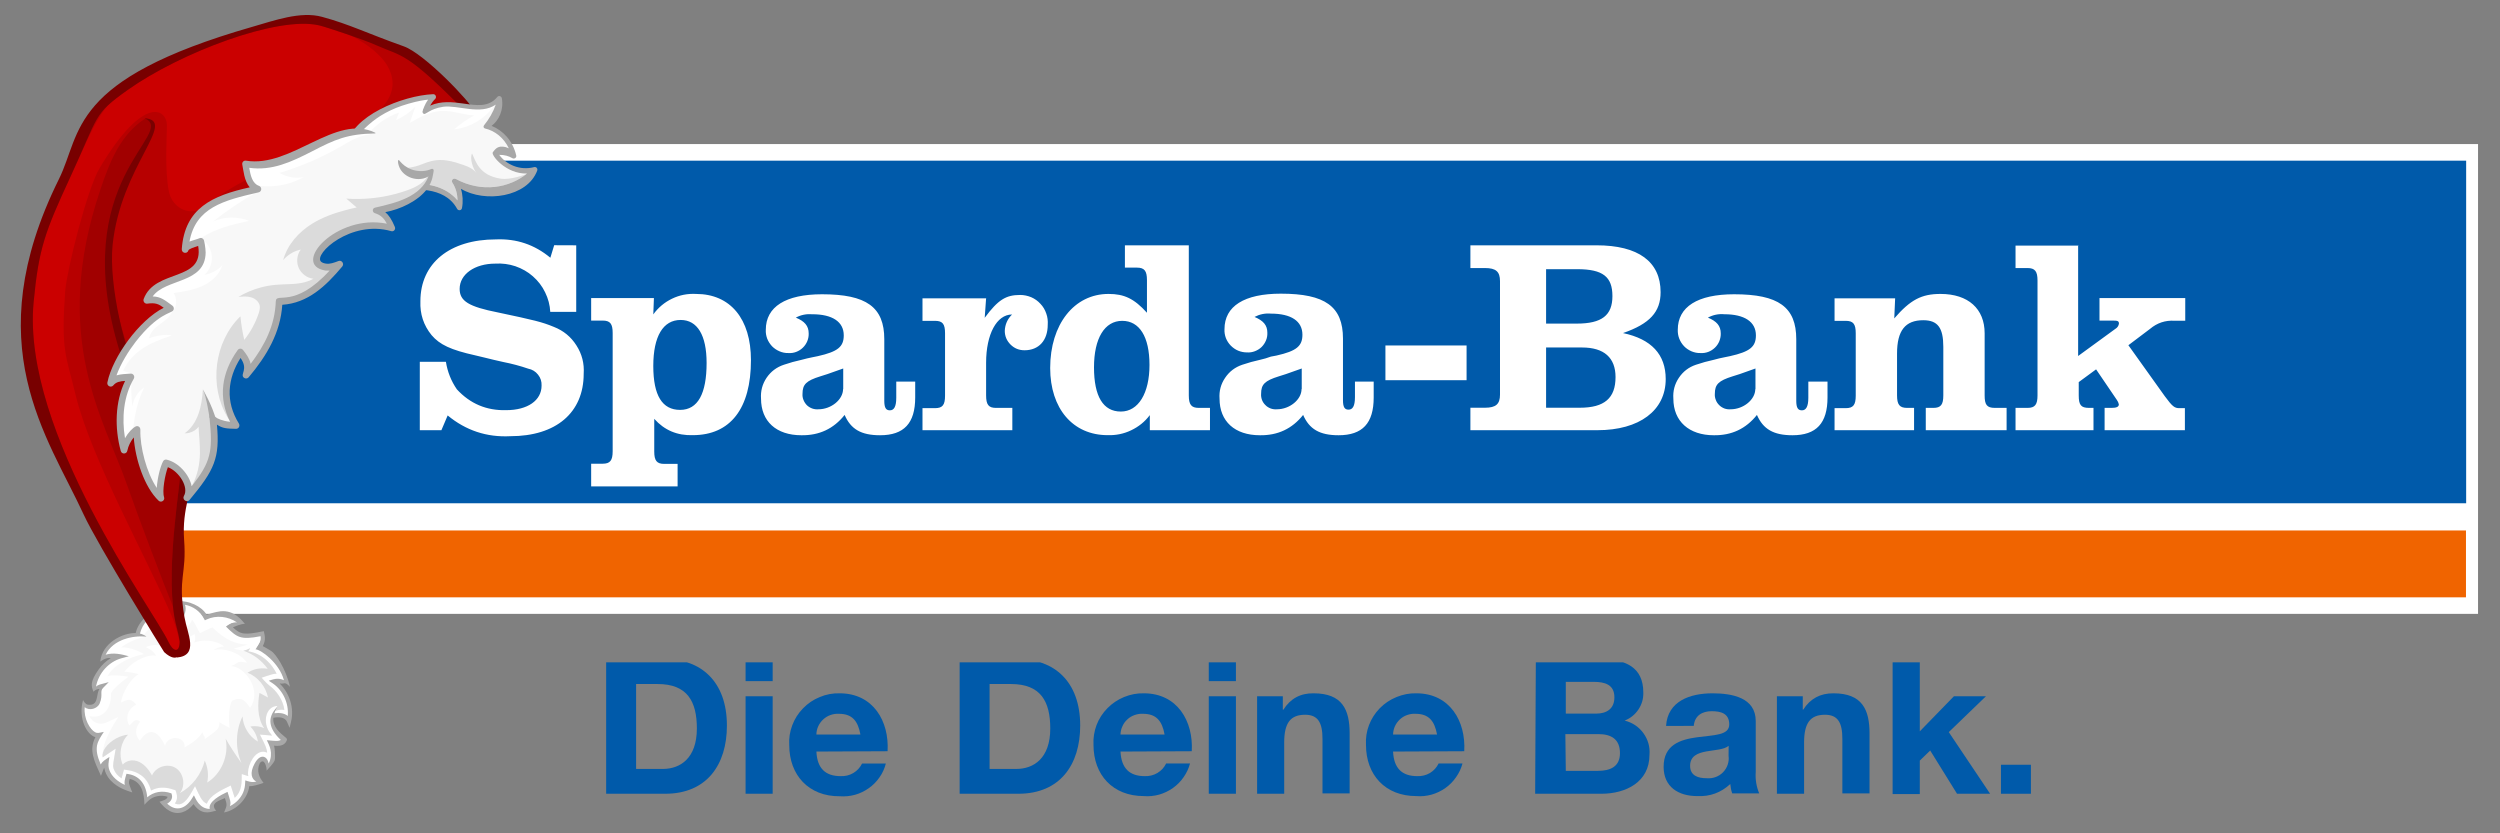 <svg xmlns="http://www.w3.org/2000/svg" xmlns:xlink="http://www.w3.org/1999/xlink" width="150" zoomAndPan="magnify" viewBox="0 0 112.5 37.5" height="50" preserveAspectRatio="xMidYMid meet" version="1.0"><rect x="0" y="0" width="112.5" height="37.5" fill="#808080" stroke="none"/><defs><clipPath id="c9a3dab851"><path d="M 7.5 7 L 111 7 L 111 27 L 7.5 27 Z M 7.5 7 " clip-rule="nonzero"/></clipPath><clipPath id="9232e441b2"><path d="M 7.5 6.484 L 111.512 6.484 L 111.512 28 L 7.5 28 Z M 7.5 6.484 " clip-rule="nonzero"/></clipPath><clipPath id="1f8a1e7321"><path d="M 7.5 7 L 111 7 L 111 23 L 7.5 23 Z M 7.5 7 " clip-rule="nonzero"/></clipPath><clipPath id="1294da53ad"><path d="M 7.5 23 L 111 23 L 111 27 L 7.5 27 Z M 7.5 23 " clip-rule="nonzero"/></clipPath><clipPath id="a0711a475b"><path d="M 3 27 L 13 27 L 13 37 L 3 37 Z M 3 27 " clip-rule="nonzero"/></clipPath><clipPath id="a0b568acd5"><path d="M -4.203 4.988 L 21.66 -1.895 L 30.453 31.152 L 4.59 38.035 Z M -4.203 4.988 " clip-rule="nonzero"/></clipPath><clipPath id="a919ce4b65"><path d="M -4.203 4.988 L 21.66 -1.895 L 30.453 31.152 L 4.59 38.035 Z M -4.203 4.988 " clip-rule="nonzero"/></clipPath><clipPath id="4d539e9d7c"><path d="M -4.203 4.988 L 21.66 -1.895 L 30.453 31.152 L 4.59 38.035 Z M -4.203 4.988 " clip-rule="nonzero"/></clipPath><clipPath id="9857f7f32e"><path d="M 6 27 L 13 27 L 13 33 L 6 33 Z M 6 27 " clip-rule="nonzero"/></clipPath><clipPath id="f9ce3d62d7"><path d="M -4.203 4.988 L 21.66 -1.895 L 30.453 31.152 L 4.59 38.035 Z M -4.203 4.988 " clip-rule="nonzero"/></clipPath><clipPath id="4a2c998c56"><path d="M -4.203 4.988 L 21.66 -1.895 L 30.453 31.152 L 4.59 38.035 Z M -4.203 4.988 " clip-rule="nonzero"/></clipPath><clipPath id="f2843e5381"><path d="M -4.203 4.988 L 21.66 -1.895 L 30.453 31.152 L 4.59 38.035 Z M -4.203 4.988 " clip-rule="nonzero"/></clipPath><clipPath id="dc87a8f234"><path d="M 3 28 L 13 28 L 13 37 L 3 37 Z M 3 28 " clip-rule="nonzero"/></clipPath><clipPath id="2c2afc6242"><path d="M -4.203 4.988 L 21.66 -1.895 L 30.453 31.152 L 4.59 38.035 Z M -4.203 4.988 " clip-rule="nonzero"/></clipPath><clipPath id="338b2e0c34"><path d="M -4.203 4.988 L 21.66 -1.895 L 30.453 31.152 L 4.59 38.035 Z M -4.203 4.988 " clip-rule="nonzero"/></clipPath><clipPath id="ba428a5eb0"><path d="M -4.203 4.988 L 21.66 -1.895 L 30.453 31.152 L 4.59 38.035 Z M -4.203 4.988 " clip-rule="nonzero"/></clipPath><clipPath id="9ea8c9baf0"><path d="M 4 29 L 13 29 L 13 37 L 4 37 Z M 4 29 " clip-rule="nonzero"/></clipPath><clipPath id="87c6108e2a"><path d="M -4.203 4.988 L 21.66 -1.895 L 30.453 31.152 L 4.59 38.035 Z M -4.203 4.988 " clip-rule="nonzero"/></clipPath><clipPath id="2206b840ba"><path d="M -4.203 4.988 L 21.66 -1.895 L 30.453 31.152 L 4.59 38.035 Z M -4.203 4.988 " clip-rule="nonzero"/></clipPath><clipPath id="fecdf0108a"><path d="M -4.203 4.988 L 21.66 -1.895 L 30.453 31.152 L 4.59 38.035 Z M -4.203 4.988 " clip-rule="nonzero"/></clipPath><clipPath id="702d7b473a"><path d="M 10 29 L 13 29 L 13 32 L 10 32 Z M 10 29 " clip-rule="nonzero"/></clipPath><clipPath id="0a5b51ab04"><path d="M -4.203 4.988 L 21.66 -1.895 L 30.453 31.152 L 4.59 38.035 Z M -4.203 4.988 " clip-rule="nonzero"/></clipPath><clipPath id="c1b59e62f8"><path d="M -4.203 4.988 L 21.66 -1.895 L 30.453 31.152 L 4.59 38.035 Z M -4.203 4.988 " clip-rule="nonzero"/></clipPath><clipPath id="a4330e08f4"><path d="M -4.203 4.988 L 21.66 -1.895 L 30.453 31.152 L 4.59 38.035 Z M -4.203 4.988 " clip-rule="nonzero"/></clipPath><clipPath id="8cd484b072"><path d="M 4 31 L 13 31 L 13 37 L 4 37 Z M 4 31 " clip-rule="nonzero"/></clipPath><clipPath id="3c096f07ac"><path d="M -4.203 4.988 L 21.66 -1.895 L 30.453 31.152 L 4.59 38.035 Z M -4.203 4.988 " clip-rule="nonzero"/></clipPath><clipPath id="b3132f5c4b"><path d="M -4.203 4.988 L 21.66 -1.895 L 30.453 31.152 L 4.59 38.035 Z M -4.203 4.988 " clip-rule="nonzero"/></clipPath><clipPath id="f36da81f06"><path d="M -4.203 4.988 L 21.66 -1.895 L 30.453 31.152 L 4.59 38.035 Z M -4.203 4.988 " clip-rule="nonzero"/></clipPath><clipPath id="b027ffe258"><path d="M 5 28 L 12 28 L 12 34 L 5 34 Z M 5 28 " clip-rule="nonzero"/></clipPath><clipPath id="825f22e30c"><path d="M -4.203 4.988 L 21.66 -1.895 L 30.453 31.152 L 4.59 38.035 Z M -4.203 4.988 " clip-rule="nonzero"/></clipPath><clipPath id="10a1ed0a19"><path d="M -4.203 4.988 L 21.66 -1.895 L 30.453 31.152 L 4.59 38.035 Z M -4.203 4.988 " clip-rule="nonzero"/></clipPath><clipPath id="bc5814131a"><path d="M -4.203 4.988 L 21.66 -1.895 L 30.453 31.152 L 4.59 38.035 Z M -4.203 4.988 " clip-rule="nonzero"/></clipPath><clipPath id="33c407b3f1"><path d="M 3 27 L 14 27 L 14 37 L 3 37 Z M 3 27 " clip-rule="nonzero"/></clipPath><clipPath id="bf4daaab1d"><path d="M -4.203 4.988 L 21.66 -1.895 L 30.453 31.152 L 4.59 38.035 Z M -4.203 4.988 " clip-rule="nonzero"/></clipPath><clipPath id="3a6a087cb2"><path d="M -4.203 4.988 L 21.66 -1.895 L 30.453 31.152 L 4.59 38.035 Z M -4.203 4.988 " clip-rule="nonzero"/></clipPath><clipPath id="c8acac6e4d"><path d="M -4.203 4.988 L 21.66 -1.895 L 30.453 31.152 L 4.59 38.035 Z M -4.203 4.988 " clip-rule="nonzero"/></clipPath><clipPath id="3e746c9262"><path d="M 2.672 28.469 L 11.762 26.051 L 14.277 35.5 L 5.184 37.922 Z M 2.672 28.469 " clip-rule="nonzero"/></clipPath><clipPath id="f846e7c069"><path d="M 2.672 28.469 L 11.762 26.051 L 14.266 35.453 L 5.172 37.871 Z M 2.672 28.469 " clip-rule="nonzero"/></clipPath><clipPath id="bb78ac7152"><path d="M 1 0 L 22 0 L 22 30 L 1 30 Z M 1 0 " clip-rule="nonzero"/></clipPath><clipPath id="d0a8434b8c"><path d="M -4.203 4.988 L 21.66 -1.895 L 30.453 31.152 L 4.59 38.035 Z M -4.203 4.988 " clip-rule="nonzero"/></clipPath><clipPath id="c709f393b4"><path d="M -4.203 4.988 L 21.66 -1.895 L 30.453 31.152 L 4.59 38.035 Z M -4.203 4.988 " clip-rule="nonzero"/></clipPath><clipPath id="db75856129"><path d="M -4.203 4.988 L 21.66 -1.895 L 30.453 31.152 L 4.59 38.035 Z M -4.203 4.988 " clip-rule="nonzero"/></clipPath><clipPath id="0e580edf08"><path d="M 3 5 L 9 5 L 9 28 L 3 28 Z M 3 5 " clip-rule="nonzero"/></clipPath><clipPath id="fd4ea494b8"><path d="M -4.203 4.988 L 21.66 -1.895 L 30.453 31.152 L 4.59 38.035 Z M -4.203 4.988 " clip-rule="nonzero"/></clipPath><clipPath id="ad8d49d82d"><path d="M -4.203 4.988 L 21.66 -1.895 L 30.453 31.152 L 4.59 38.035 Z M -4.203 4.988 " clip-rule="nonzero"/></clipPath><clipPath id="b9c4b2607f"><path d="M -4.203 4.988 L 21.66 -1.895 L 30.453 31.152 L 4.59 38.035 Z M -4.203 4.988 " clip-rule="nonzero"/></clipPath><clipPath id="0844dcf09b"><path d="M 1 1 L 18 1 L 18 30 L 1 30 Z M 1 1 " clip-rule="nonzero"/></clipPath><clipPath id="eb1d65b41d"><path d="M -4.203 4.988 L 21.66 -1.895 L 30.453 31.152 L 4.59 38.035 Z M -4.203 4.988 " clip-rule="nonzero"/></clipPath><clipPath id="4f8da56211"><path d="M -4.203 4.988 L 21.66 -1.895 L 30.453 31.152 L 4.59 38.035 Z M -4.203 4.988 " clip-rule="nonzero"/></clipPath><clipPath id="eb10c1e304"><path d="M -4.203 4.988 L 21.66 -1.895 L 30.453 31.152 L 4.59 38.035 Z M -4.203 4.988 " clip-rule="nonzero"/></clipPath><clipPath id="c7e50ce8c9"><path d="M 0.492 0 L 22 0 L 22 30 L 0.492 30 Z M 0.492 0 " clip-rule="nonzero"/></clipPath><clipPath id="a26f5abf76"><path d="M -4.203 4.988 L 21.66 -1.895 L 30.453 31.152 L 4.59 38.035 Z M -4.203 4.988 " clip-rule="nonzero"/></clipPath><clipPath id="c2e0c5a2c7"><path d="M -4.203 4.988 L 21.66 -1.895 L 30.453 31.152 L 4.59 38.035 Z M -4.203 4.988 " clip-rule="nonzero"/></clipPath><clipPath id="74d9f284de"><path d="M -4.203 4.988 L 21.66 -1.895 L 30.453 31.152 L 4.59 38.035 Z M -4.203 4.988 " clip-rule="nonzero"/></clipPath><clipPath id="0120595223"><path d="M 4 5 L 7 5 L 7 18 L 4 18 Z M 4 5 " clip-rule="nonzero"/></clipPath><clipPath id="6b3dd2c6a0"><path d="M -4.203 4.988 L 21.66 -1.895 L 30.453 31.152 L 4.59 38.035 Z M -4.203 4.988 " clip-rule="nonzero"/></clipPath><clipPath id="79e06d4145"><path d="M -4.203 4.988 L 21.66 -1.895 L 30.453 31.152 L 4.59 38.035 Z M -4.203 4.988 " clip-rule="nonzero"/></clipPath><clipPath id="2953735a3b"><path d="M -4.203 4.988 L 21.66 -1.895 L 30.453 31.152 L 4.59 38.035 Z M -4.203 4.988 " clip-rule="nonzero"/></clipPath><clipPath id="365106887e"><path d="M 15 4 L 25 4 L 25 10 L 15 10 Z M 15 4 " clip-rule="nonzero"/></clipPath><clipPath id="7cf39efd0b"><path d="M -4.203 4.988 L 21.66 -1.895 L 30.453 31.152 L 4.59 38.035 Z M -4.203 4.988 " clip-rule="nonzero"/></clipPath><clipPath id="ac3bd79cac"><path d="M -4.203 4.988 L 21.66 -1.895 L 30.453 31.152 L 4.59 38.035 Z M -4.203 4.988 " clip-rule="nonzero"/></clipPath><clipPath id="15baa8d3ff"><path d="M -4.203 4.988 L 21.66 -1.895 L 30.453 31.152 L 4.59 38.035 Z M -4.203 4.988 " clip-rule="nonzero"/></clipPath><clipPath id="06a2a24341"><path d="M 16 4 L 23 4 L 23 6 L 16 6 Z M 16 4 " clip-rule="nonzero"/></clipPath><clipPath id="9f800a2092"><path d="M -4.203 4.988 L 21.66 -1.895 L 30.453 31.152 L 4.59 38.035 Z M -4.203 4.988 " clip-rule="nonzero"/></clipPath><clipPath id="844745347c"><path d="M -4.203 4.988 L 21.66 -1.895 L 30.453 31.152 L 4.59 38.035 Z M -4.203 4.988 " clip-rule="nonzero"/></clipPath><clipPath id="32d215bc28"><path d="M -4.203 4.988 L 21.66 -1.895 L 30.453 31.152 L 4.59 38.035 Z M -4.203 4.988 " clip-rule="nonzero"/></clipPath><clipPath id="3817049ce3"><path d="M 18 6 L 24 6 L 24 10 L 18 10 Z M 18 6 " clip-rule="nonzero"/></clipPath><clipPath id="8eb3e18d0e"><path d="M -4.203 4.988 L 21.66 -1.895 L 30.453 31.152 L 4.59 38.035 Z M -4.203 4.988 " clip-rule="nonzero"/></clipPath><clipPath id="8614d7895a"><path d="M -4.203 4.988 L 21.66 -1.895 L 30.453 31.152 L 4.59 38.035 Z M -4.203 4.988 " clip-rule="nonzero"/></clipPath><clipPath id="20f8bb2c1b"><path d="M -4.203 4.988 L 21.66 -1.895 L 30.453 31.152 L 4.59 38.035 Z M -4.203 4.988 " clip-rule="nonzero"/></clipPath><clipPath id="2778213c71"><path d="M 15 4 L 25 4 L 25 10 L 15 10 Z M 15 4 " clip-rule="nonzero"/></clipPath><clipPath id="1482f9ed31"><path d="M -4.203 4.988 L 21.66 -1.895 L 30.453 31.152 L 4.59 38.035 Z M -4.203 4.988 " clip-rule="nonzero"/></clipPath><clipPath id="ea8489171c"><path d="M -4.203 4.988 L 21.66 -1.895 L 30.453 31.152 L 4.59 38.035 Z M -4.203 4.988 " clip-rule="nonzero"/></clipPath><clipPath id="d38ffa6803"><path d="M -4.203 4.988 L 21.66 -1.895 L 30.453 31.152 L 4.59 38.035 Z M -4.203 4.988 " clip-rule="nonzero"/></clipPath><clipPath id="a541f4672e"><path d="M 15.211 5.215 L 23.02 3.137 L 24.438 8.469 L 16.629 10.543 Z M 15.211 5.215 " clip-rule="nonzero"/></clipPath><clipPath id="8ab0d688f7"><path d="M 15.211 5.215 L 22.992 3.145 L 24.41 8.473 L 16.629 10.543 Z M 15.211 5.215 " clip-rule="nonzero"/></clipPath><clipPath id="4435375f6f"><path d="M 4 5 L 20 5 L 20 23 L 4 23 Z M 4 5 " clip-rule="nonzero"/></clipPath><clipPath id="38a474a598"><path d="M -4.203 4.988 L 21.66 -1.895 L 30.453 31.152 L 4.59 38.035 Z M -4.203 4.988 " clip-rule="nonzero"/></clipPath><clipPath id="302ca36e0e"><path d="M -4.203 4.988 L 21.66 -1.895 L 30.453 31.152 L 4.59 38.035 Z M -4.203 4.988 " clip-rule="nonzero"/></clipPath><clipPath id="0dbf722184"><path d="M -4.203 4.988 L 21.66 -1.895 L 30.453 31.152 L 4.59 38.035 Z M -4.203 4.988 " clip-rule="nonzero"/></clipPath><clipPath id="da06ea4a01"><path d="M 8 17 L 10 17 L 10 23 L 8 23 Z M 8 17 " clip-rule="nonzero"/></clipPath><clipPath id="08ae08b60e"><path d="M -4.203 4.988 L 21.66 -1.895 L 30.453 31.152 L 4.59 38.035 Z M -4.203 4.988 " clip-rule="nonzero"/></clipPath><clipPath id="5efe07522e"><path d="M -4.203 4.988 L 21.66 -1.895 L 30.453 31.152 L 4.59 38.035 Z M -4.203 4.988 " clip-rule="nonzero"/></clipPath><clipPath id="4b96035ad3"><path d="M -4.203 4.988 L 21.66 -1.895 L 30.453 31.152 L 4.59 38.035 Z M -4.203 4.988 " clip-rule="nonzero"/></clipPath><clipPath id="8a3fc1d176"><path d="M 19 7 L 20 7 L 20 8 L 19 8 Z M 19 7 " clip-rule="nonzero"/></clipPath><clipPath id="6a880954da"><path d="M -4.203 4.988 L 21.66 -1.895 L 30.453 31.152 L 4.59 38.035 Z M -4.203 4.988 " clip-rule="nonzero"/></clipPath><clipPath id="8b3594f83a"><path d="M -4.203 4.988 L 21.66 -1.895 L 30.453 31.152 L 4.59 38.035 Z M -4.203 4.988 " clip-rule="nonzero"/></clipPath><clipPath id="f43ced6d0c"><path d="M -4.203 4.988 L 21.66 -1.895 L 30.453 31.152 L 4.59 38.035 Z M -4.203 4.988 " clip-rule="nonzero"/></clipPath><clipPath id="d0372fbc66"><path d="M 9 7 L 20 7 L 20 20 L 9 20 Z M 9 7 " clip-rule="nonzero"/></clipPath><clipPath id="32d6862e26"><path d="M -4.203 4.988 L 21.66 -1.895 L 30.453 31.152 L 4.59 38.035 Z M -4.203 4.988 " clip-rule="nonzero"/></clipPath><clipPath id="5ed83091c8"><path d="M -4.203 4.988 L 21.66 -1.895 L 30.453 31.152 L 4.59 38.035 Z M -4.203 4.988 " clip-rule="nonzero"/></clipPath><clipPath id="e537aafd17"><path d="M -4.203 4.988 L 21.66 -1.895 L 30.453 31.152 L 4.59 38.035 Z M -4.203 4.988 " clip-rule="nonzero"/></clipPath><clipPath id="95d1f5e520"><path d="M 11 5 L 17 5 L 17 9 L 11 9 Z M 11 5 " clip-rule="nonzero"/></clipPath><clipPath id="fa336a0579"><path d="M -4.203 4.988 L 21.66 -1.895 L 30.453 31.152 L 4.59 38.035 Z M -4.203 4.988 " clip-rule="nonzero"/></clipPath><clipPath id="af99885b94"><path d="M -4.203 4.988 L 21.66 -1.895 L 30.453 31.152 L 4.59 38.035 Z M -4.203 4.988 " clip-rule="nonzero"/></clipPath><clipPath id="3d77b89709"><path d="M -4.203 4.988 L 21.66 -1.895 L 30.453 31.152 L 4.59 38.035 Z M -4.203 4.988 " clip-rule="nonzero"/></clipPath><clipPath id="99e9fc091a"><path d="M 4 8 L 12 8 L 12 21 L 4 21 Z M 4 8 " clip-rule="nonzero"/></clipPath><clipPath id="cc774cf591"><path d="M -4.203 4.988 L 21.66 -1.895 L 30.453 31.152 L 4.59 38.035 Z M -4.203 4.988 " clip-rule="nonzero"/></clipPath><clipPath id="1c28c64945"><path d="M -4.203 4.988 L 21.66 -1.895 L 30.453 31.152 L 4.59 38.035 Z M -4.203 4.988 " clip-rule="nonzero"/></clipPath><clipPath id="faa1039a6b"><path d="M -4.203 4.988 L 21.66 -1.895 L 30.453 31.152 L 4.59 38.035 Z M -4.203 4.988 " clip-rule="nonzero"/></clipPath><clipPath id="55c9a0b006"><path d="M 4 5 L 20 5 L 20 23 L 4 23 Z M 4 5 " clip-rule="nonzero"/></clipPath><clipPath id="0d0a1eb37c"><path d="M -4.203 4.988 L 21.66 -1.895 L 30.453 31.152 L 4.59 38.035 Z M -4.203 4.988 " clip-rule="nonzero"/></clipPath><clipPath id="edd0bff58f"><path d="M -4.203 4.988 L 21.66 -1.895 L 30.453 31.152 L 4.59 38.035 Z M -4.203 4.988 " clip-rule="nonzero"/></clipPath><clipPath id="33b3690b22"><path d="M -4.203 4.988 L 21.66 -1.895 L 30.453 31.152 L 4.59 38.035 Z M -4.203 4.988 " clip-rule="nonzero"/></clipPath><clipPath id="5e49d94b09"><path d="M 9 17 L 10 17 L 10 20 L 9 20 Z M 9 17 " clip-rule="nonzero"/></clipPath><clipPath id="222d78a9f9"><path d="M -4.203 4.988 L 21.66 -1.895 L 30.453 31.152 L 4.59 38.035 Z M -4.203 4.988 " clip-rule="nonzero"/></clipPath><clipPath id="f34dad82e8"><path d="M -4.203 4.988 L 21.66 -1.895 L 30.453 31.152 L 4.59 38.035 Z M -4.203 4.988 " clip-rule="nonzero"/></clipPath><clipPath id="c5c5f1e734"><path d="M -4.203 4.988 L 21.66 -1.895 L 30.453 31.152 L 4.59 38.035 Z M -4.203 4.988 " clip-rule="nonzero"/></clipPath><clipPath id="605a5319df"><path d="M 27 29.805 L 33 29.805 L 33 35.934 L 27 35.934 Z M 27 29.805 " clip-rule="nonzero"/></clipPath><clipPath id="0313ab48cd"><path d="M 33 29.805 L 35 29.805 L 35 35.934 L 33 35.934 Z M 33 29.805 " clip-rule="nonzero"/></clipPath><clipPath id="32956de5f8"><path d="M 35 31 L 40 31 L 40 35.934 L 35 35.934 Z M 35 31 " clip-rule="nonzero"/></clipPath><clipPath id="16ac8fc8d1"><path d="M 43 29.805 L 49 29.805 L 49 35.934 L 43 35.934 Z M 43 29.805 " clip-rule="nonzero"/></clipPath><clipPath id="7653a3a7eb"><path d="M 49 31 L 54 31 L 54 35.934 L 49 35.934 Z M 49 31 " clip-rule="nonzero"/></clipPath><clipPath id="3c9d590d73"><path d="M 54 29.805 L 56 29.805 L 56 35.934 L 54 35.934 Z M 54 29.805 " clip-rule="nonzero"/></clipPath><clipPath id="6103902d4c"><path d="M 56 31 L 61 31 L 61 35.934 L 56 35.934 Z M 56 31 " clip-rule="nonzero"/></clipPath><clipPath id="c481e65beb"><path d="M 61 31 L 66 31 L 66 35.934 L 61 35.934 Z M 61 31 " clip-rule="nonzero"/></clipPath><clipPath id="cfb11529f9"><path d="M 69 29.805 L 75 29.805 L 75 35.934 L 69 35.934 Z M 69 29.805 " clip-rule="nonzero"/></clipPath><clipPath id="76630d07c6"><path d="M 74 31 L 80 31 L 80 35.934 L 74 35.934 Z M 74 31 " clip-rule="nonzero"/></clipPath><clipPath id="c259335a95"><path d="M 79 31 L 85 31 L 85 35.934 L 79 35.934 Z M 79 31 " clip-rule="nonzero"/></clipPath><clipPath id="daecffabc3"><path d="M 85 29.805 L 90 29.805 L 90 35.934 L 85 35.934 Z M 85 29.805 " clip-rule="nonzero"/></clipPath><clipPath id="49d463a3b1"><path d="M 90 34 L 92 34 L 92 35.934 L 90 35.934 Z M 90 34 " clip-rule="nonzero"/></clipPath></defs><g clip-path="url(#c9a3dab851)"><path fill="#ffffff" d="M 5.461 7.23 L 110.969 7.23 L 110.969 26.879 L 5.461 26.879 Z M 5.461 7.23 " fill-opacity="1" fill-rule="nonzero"/></g><g clip-path="url(#9232e441b2)"><path fill="#ffffff" d="M 4.711 6.484 L 111.719 6.484 L 111.719 27.625 L 4.711 27.625 Z M 4.711 6.484 " fill-opacity="1" fill-rule="nonzero"/></g><g clip-path="url(#1f8a1e7321)"><path fill="#005aaa" d="M 5.469 7.23 L 110.977 7.23 L 110.977 22.648 L 5.469 22.648 Z M 5.469 7.23 " fill-opacity="1" fill-rule="nonzero"/></g><g clip-path="url(#1294da53ad)"><path fill="#f06400" d="M 5.461 23.871 L 110.969 23.871 L 110.969 26.879 L 5.461 26.879 Z M 5.461 23.871 " fill-opacity="1" fill-rule="nonzero"/></g><path fill="#ffffff" d="M 25.93 11.039 L 25.93 14.035 L 24.762 14.035 C 24.746 13.727 24.668 13.434 24.531 13.156 C 24.398 12.879 24.215 12.641 23.98 12.434 C 23.75 12.23 23.484 12.082 23.191 11.98 C 22.898 11.883 22.598 11.844 22.289 11.863 C 21.363 11.863 20.684 12.34 20.684 13 C 20.684 13.551 21.098 13.801 22.402 14.059 C 24.059 14.41 24.387 14.488 24.926 14.711 C 25.355 14.879 25.695 15.156 25.941 15.547 C 26.191 15.938 26.297 16.359 26.266 16.82 C 26.266 18.57 25.023 19.629 22.965 19.629 C 21.902 19.684 20.965 19.371 20.145 18.695 L 19.863 19.359 L 18.891 19.359 L 18.891 16.281 L 20.066 16.281 C 20.137 16.73 20.301 17.145 20.559 17.52 C 21.156 18.168 21.895 18.48 22.777 18.457 C 23.742 18.457 24.371 18.02 24.371 17.352 C 24.379 17.168 24.328 17.004 24.211 16.859 C 24.098 16.715 23.949 16.625 23.77 16.59 C 23.406 16.465 23.035 16.367 22.66 16.293 L 22.23 16.195 L 21.816 16.094 L 21.391 15.992 C 20.281 15.746 19.785 15.508 19.422 15.082 C 19.059 14.637 18.895 14.129 18.918 13.555 C 18.918 11.848 20.234 10.773 22.32 10.773 C 23.242 10.734 24.055 11.008 24.766 11.598 L 24.938 11.035 Z M 29.426 13.414 L 29.398 14.148 C 29.621 13.84 29.902 13.605 30.242 13.441 C 30.582 13.277 30.941 13.207 31.32 13.227 C 32.867 13.227 33.793 14.348 33.793 16.207 C 33.793 18.383 32.867 19.582 31.176 19.582 C 30.48 19.605 29.902 19.363 29.441 18.848 L 29.441 20.316 C 29.441 20.73 29.555 20.875 29.891 20.875 L 30.492 20.875 L 30.492 21.887 L 26.602 21.887 L 26.602 20.867 L 27.121 20.867 C 27.457 20.867 27.57 20.719 27.57 20.305 L 27.57 14.984 C 27.57 14.57 27.457 14.426 27.121 14.426 L 26.602 14.426 L 26.602 13.414 Z M 30.629 14.398 C 29.84 14.398 29.398 15.133 29.398 16.469 C 29.398 17.805 29.805 18.445 30.605 18.445 C 31.406 18.445 31.797 17.711 31.797 16.332 C 31.797 15.086 31.383 14.398 30.629 14.398 Z M 40.344 17.172 L 41.184 17.172 L 41.184 17.887 C 41.184 19.047 40.68 19.586 39.602 19.586 C 38.746 19.586 38.285 19.309 38.008 18.672 C 37.512 19.297 36.863 19.598 36.062 19.586 C 34.934 19.586 34.246 18.961 34.246 17.938 C 34.223 17.598 34.305 17.285 34.496 17 C 34.688 16.719 34.945 16.523 35.273 16.414 C 35.535 16.324 35.801 16.25 36.074 16.191 L 36.316 16.129 L 36.551 16.078 L 36.801 16.027 C 37.707 15.824 37.969 15.602 37.969 15.09 C 37.969 14.48 37.457 14.141 36.551 14.141 C 36.289 14.121 36.043 14.168 35.812 14.293 C 36.203 14.453 36.391 14.66 36.391 15.004 C 36.395 15.121 36.375 15.238 36.328 15.352 C 36.281 15.465 36.215 15.562 36.129 15.645 C 36.043 15.73 35.941 15.793 35.828 15.836 C 35.715 15.879 35.598 15.895 35.477 15.887 C 35.336 15.891 35.203 15.863 35.078 15.809 C 34.949 15.754 34.84 15.68 34.742 15.582 C 34.648 15.48 34.574 15.367 34.523 15.238 C 34.477 15.109 34.453 14.977 34.461 14.84 C 34.461 13.805 35.352 13.242 36.992 13.242 C 38.988 13.242 39.793 13.816 39.793 15.266 L 39.793 18.035 C 39.793 18.348 39.867 18.465 40.043 18.465 C 40.223 18.465 40.332 18.312 40.332 17.902 L 40.332 17.172 Z M 37.945 17.52 L 37.945 16.582 C 37.23 16.836 37.105 16.883 36.918 16.934 C 36.277 17.133 36.113 17.301 36.113 17.719 C 36.105 17.816 36.121 17.91 36.156 17.996 C 36.191 18.086 36.242 18.164 36.309 18.234 C 36.379 18.301 36.457 18.348 36.551 18.383 C 36.641 18.414 36.734 18.426 36.828 18.418 C 37.406 18.418 37.938 17.98 37.938 17.508 Z M 44.387 13.426 L 41.512 13.426 L 41.512 14.438 L 42.078 14.438 C 42.418 14.438 42.527 14.582 42.527 14.996 L 42.527 17.805 C 42.527 18.219 42.418 18.367 42.078 18.367 L 41.512 18.367 L 41.512 19.359 L 45.555 19.359 L 45.555 18.355 L 44.816 18.355 C 44.484 18.355 44.375 18.207 44.375 17.793 L 44.375 16.324 C 44.375 15.039 44.852 14.152 45.543 14.152 C 45.336 14.355 45.227 14.602 45.215 14.887 C 45.215 15.129 45.305 15.336 45.477 15.508 C 45.652 15.68 45.859 15.762 46.105 15.762 C 46.746 15.762 47.148 15.32 47.148 14.613 C 47.16 14.441 47.141 14.27 47.082 14.109 C 47.027 13.945 46.941 13.797 46.82 13.672 C 46.703 13.543 46.566 13.445 46.406 13.375 C 46.246 13.309 46.078 13.273 45.906 13.273 C 45.266 13.273 44.914 13.488 44.312 14.301 L 44.375 13.414 Z M 53.496 11.039 L 53.496 17.793 C 53.496 18.207 53.609 18.355 53.945 18.355 L 54.449 18.355 L 54.449 19.359 L 51.742 19.359 L 51.742 18.68 C 51.52 18.977 51.238 19.203 50.902 19.363 C 50.57 19.523 50.215 19.594 49.844 19.582 C 48.277 19.582 47.258 18.383 47.258 16.559 C 47.258 14.598 48.336 13.227 49.883 13.227 C 50.586 13.227 51.035 13.434 51.613 14.074 L 51.613 12.605 C 51.613 12.191 51.5 12.043 51.16 12.043 L 50.621 12.043 L 50.621 11.039 Z M 50.5 14.438 C 49.707 14.438 49.23 15.223 49.23 16.531 C 49.23 17.844 49.645 18.52 50.438 18.52 C 51.227 18.52 51.727 17.695 51.727 16.422 C 51.727 15.148 51.273 14.438 50.5 14.438 Z M 60.977 17.172 L 61.816 17.172 L 61.816 17.887 C 61.816 19.047 61.312 19.586 60.234 19.586 C 59.383 19.586 58.918 19.309 58.641 18.672 C 58.145 19.297 57.496 19.598 56.695 19.586 C 55.566 19.586 54.879 18.961 54.879 17.938 C 54.855 17.598 54.938 17.285 55.129 17.004 C 55.32 16.719 55.578 16.523 55.902 16.414 C 56.164 16.324 56.434 16.25 56.703 16.191 L 56.945 16.129 L 57.191 16.047 L 57.441 16 C 58.348 15.797 58.609 15.57 58.609 15.062 C 58.609 14.449 58.098 14.113 57.191 14.113 C 56.93 14.09 56.684 14.141 56.453 14.262 C 56.844 14.426 57.031 14.629 57.031 14.973 C 57.035 15.094 57.016 15.211 56.969 15.32 C 56.922 15.434 56.855 15.531 56.77 15.617 C 56.684 15.699 56.582 15.762 56.469 15.805 C 56.355 15.848 56.238 15.867 56.117 15.859 C 55.977 15.859 55.844 15.832 55.719 15.781 C 55.59 15.727 55.48 15.648 55.383 15.551 C 55.289 15.453 55.215 15.34 55.164 15.211 C 55.117 15.082 55.094 14.949 55.102 14.812 C 55.102 13.777 55.992 13.215 57.637 13.215 C 59.629 13.215 60.434 13.789 60.434 15.238 L 60.434 18.008 C 60.434 18.32 60.508 18.434 60.684 18.434 C 60.863 18.434 60.973 18.285 60.973 17.871 L 60.973 17.172 Z M 58.578 17.508 L 58.578 16.582 C 57.863 16.836 57.738 16.883 57.551 16.934 C 56.91 17.133 56.75 17.301 56.75 17.719 C 56.742 17.816 56.758 17.91 56.789 17.996 C 56.824 18.086 56.875 18.164 56.945 18.23 C 57.012 18.301 57.094 18.348 57.184 18.383 C 57.273 18.414 57.367 18.426 57.461 18.418 C 58.039 18.418 58.57 17.98 58.57 17.508 Z M 62.344 15.547 L 62.344 17.109 L 65.996 17.109 L 65.996 15.547 Z M 66.172 11.039 L 71.844 11.039 C 73.727 11.039 74.727 11.777 74.727 13.148 C 74.727 14.035 74.242 14.57 73.035 14.988 C 74.312 15.258 74.957 15.949 74.957 17.059 C 74.957 18.473 73.773 19.359 71.883 19.359 L 66.168 19.359 L 66.168 18.348 L 66.824 18.348 C 67.32 18.348 67.5 18.18 67.5 17.758 L 67.5 12.652 C 67.5 12.227 67.32 12.062 66.824 12.062 L 66.168 12.062 L 66.168 11.039 Z M 69.574 14.562 L 70.953 14.562 C 72.082 14.562 72.559 14.191 72.559 13.324 C 72.559 12.457 72.133 12.113 70.977 12.113 L 69.574 12.113 L 69.574 14.574 Z M 69.574 18.348 L 71.09 18.348 C 72.199 18.348 72.699 17.918 72.699 16.969 C 72.699 16.098 72.184 15.637 71.191 15.637 L 69.574 15.637 Z M 81.398 17.172 L 82.238 17.172 L 82.238 17.887 C 82.238 19.047 81.734 19.586 80.66 19.586 C 79.805 19.586 79.34 19.309 79.062 18.672 C 78.566 19.297 77.918 19.598 77.121 19.586 C 76.012 19.586 75.301 18.961 75.301 17.938 C 75.277 17.598 75.359 17.285 75.547 17.004 C 75.738 16.719 75.992 16.523 76.316 16.414 C 76.582 16.324 76.848 16.25 77.121 16.191 L 77.359 16.129 L 77.598 16.078 L 77.848 16.027 C 78.754 15.824 79.016 15.602 79.016 15.09 C 79.016 14.48 78.5 14.141 77.598 14.141 C 77.336 14.117 77.09 14.168 76.855 14.293 C 77.246 14.453 77.434 14.66 77.434 15.004 C 77.438 15.121 77.414 15.238 77.371 15.352 C 77.324 15.465 77.258 15.562 77.172 15.645 C 77.082 15.73 76.984 15.793 76.871 15.836 C 76.754 15.879 76.637 15.895 76.516 15.887 C 76.379 15.891 76.246 15.863 76.117 15.809 C 75.992 15.754 75.879 15.68 75.785 15.582 C 75.688 15.48 75.617 15.367 75.566 15.238 C 75.516 15.109 75.496 14.977 75.5 14.84 C 75.5 13.805 76.391 13.242 78.035 13.242 C 80.031 13.242 80.832 13.816 80.832 15.266 L 80.832 18.035 C 80.832 18.348 80.906 18.465 81.086 18.465 C 81.262 18.465 81.375 18.312 81.375 17.902 L 81.375 17.172 Z M 78.996 17.52 L 78.996 16.582 C 78.285 16.836 78.156 16.883 77.969 16.934 C 77.332 17.133 77.168 17.301 77.168 17.719 C 77.16 17.816 77.176 17.91 77.211 17.996 C 77.242 18.086 77.297 18.164 77.363 18.23 C 77.434 18.301 77.512 18.348 77.602 18.383 C 77.691 18.414 77.785 18.426 77.879 18.418 C 78.457 18.418 78.988 17.98 78.988 17.508 Z M 85.281 13.426 L 82.555 13.426 L 82.555 14.438 L 83.059 14.438 C 83.398 14.438 83.508 14.582 83.508 14.996 L 83.508 17.805 C 83.508 18.219 83.398 18.367 83.059 18.367 L 82.555 18.367 L 82.555 19.359 L 86.133 19.359 L 86.133 18.355 L 85.82 18.355 C 85.48 18.355 85.367 18.207 85.367 17.793 L 85.367 15.91 C 85.367 14.875 85.738 14.41 86.547 14.41 C 87.199 14.41 87.449 14.75 87.449 15.609 L 87.449 17.793 C 87.449 18.207 87.34 18.355 87 18.355 L 86.66 18.355 L 86.66 19.359 L 90.297 19.359 L 90.297 18.355 L 89.77 18.355 C 89.402 18.355 89.309 18.207 89.309 17.793 L 89.309 15 C 89.309 13.895 88.57 13.227 87.324 13.227 C 86.469 13.227 85.969 13.488 85.242 14.328 L 85.281 13.43 Z M 93.543 11.051 L 90.699 11.051 L 90.699 12.062 L 91.238 12.062 C 91.574 12.062 91.688 12.211 91.688 12.621 L 91.688 17.793 C 91.688 18.207 91.574 18.355 91.238 18.355 L 90.699 18.355 L 90.699 19.359 L 94.207 19.359 L 94.207 18.355 L 94.008 18.355 C 93.641 18.355 93.543 18.223 93.543 17.793 L 93.543 17.195 L 94.324 16.621 L 95.258 17.996 C 95.301 18.055 95.332 18.121 95.348 18.195 C 95.348 18.305 95.246 18.355 95.023 18.355 L 94.707 18.355 L 94.707 19.359 L 98.32 19.359 L 98.32 18.367 L 98.07 18.367 C 97.855 18.367 97.758 18.293 97.418 17.832 L 95.777 15.535 L 96.75 14.801 C 97.07 14.531 97.441 14.406 97.859 14.434 L 98.336 14.434 L 98.336 13.414 L 94.477 13.414 L 94.477 14.426 L 95.062 14.426 C 95.301 14.426 95.352 14.445 95.352 14.57 C 95.332 14.672 95.277 14.75 95.188 14.801 L 93.516 16.02 L 93.516 11.039 Z M 93.543 11.051 " fill-opacity="1" fill-rule="nonzero"/><g clip-path="url(#a0711a475b)"><g clip-path="url(#a0b568acd5)"><g clip-path="url(#a919ce4b65)"><g clip-path="url(#4d539e9d7c)"><path fill="#f8f8f8" d="M 4.496 34.578 C 4.164 33.812 4.176 33.57 4.488 33.074 C 4.305 33.113 4.414 33.07 4.316 33.02 C 4.094 32.91 3.672 32.359 3.734 31.719 C 3.832 31.805 3.984 31.844 4.16 31.801 C 4.457 31.734 4.539 31.562 4.527 31.25 C 4.52 31.027 4.445 31.07 4.688 30.82 C 4.281 30.93 4.359 30.867 4.215 31 C 4.352 30.25 4.793 29.746 5.34 29.59 L 5.523 29.555 C 5.055 29.438 4.926 29.41 4.613 29.5 C 4.938 28.809 5.707 28.555 6.398 28.586 C 6.316 28.543 6.281 28.496 6.207 28.48 C 6.336 27.941 6.797 27.609 7.238 27.504 C 7.285 27.492 7.242 27.551 7.242 27.598 C 7.219 27.988 7.793 28.234 8.145 27.781 C 8.266 27.625 8.367 27.441 8.289 27.227 L 8.27 27.184 C 8.723 27.254 9.02 27.492 9.223 27.871 C 9.75 27.621 10.277 27.695 10.676 27.969 L 10.758 28.027 C 10.508 28.012 10.453 28.016 10.207 28.184 C 10.668 28.629 10.824 28.758 11.719 28.574 C 11.754 28.566 11.746 28.562 11.754 28.598 C 11.785 28.832 11.707 28.934 11.555 29.168 C 11.836 29.234 12.613 29.852 12.844 30.691 C 12.586 30.574 12.48 30.602 12.199 30.695 L 12.301 30.691 C 12.75 30.984 13.043 31.66 12.984 32.336 C 12.797 32.188 12.582 32.133 12.336 32.172 C 12.281 32.184 12.332 32.109 12.352 32.055 C 12.359 32.027 12.371 32 12.383 31.969 C 12.055 32.445 12.312 32.973 12.738 33.359 C 12.605 33.445 12.52 33.426 12.09 33.387 C 12.32 33.852 12.234 34.074 12.039 34.477 C 12.027 34.406 11.988 34.258 11.801 34.223 C 11.531 34.176 11.336 34.629 11.422 34.91 C 11.473 35.066 11.594 35.113 11.676 35.156 C 11.605 35.172 11.551 35.195 11.496 35.219 C 11.375 35.273 11.273 35.32 11.105 35.266 C 11.09 35.797 10.75 36.191 10.211 36.445 C 10.285 36.234 10.348 36.137 10.199 35.695 C 9.965 35.809 9.461 36.07 9.535 36.391 L 9.543 36.426 C 9.156 36.422 8.863 36.34 8.695 35.984 C 8.625 36.102 8.52 36.355 8.137 36.41 C 7.906 36.441 7.586 36.367 7.414 36.207 C 7.605 36.098 7.695 35.984 7.629 35.773 C 7.25 35.641 6.988 35.668 6.711 35.918 C 6.66 35.965 6.574 36.031 6.57 35.965 C 6.512 35.383 6.328 34.961 5.766 34.879 C 5.672 35.223 5.68 35.234 5.719 35.398 C 5.391 35.254 5.023 35.152 4.898 34.812 C 4.828 34.621 4.754 34.438 4.789 34.234 C 4.527 34.41 4.582 34.418 4.496 34.578 " fill-opacity="1" fill-rule="nonzero"/></g></g></g></g><g clip-path="url(#9857f7f32e)"><g clip-path="url(#f9ce3d62d7)"><g clip-path="url(#4a2c998c56)"><g clip-path="url(#f2843e5381)"><path fill="#ffffff" d="M 12.32 32.051 C 12.414 31.945 12.66 31.918 12.797 31.949 C 12.746 31.535 12.473 31.109 12.152 30.875 C 11.984 30.75 11.773 30.496 11.773 30.496 C 12.258 30.34 12.273 30.324 12.449 30.316 C 11.969 29.367 11.168 29.312 11.168 29.312 C 11.285 29.129 11.289 29.152 11.18 29.203 C 11.129 29.23 11.051 29.262 10.949 29.281 L 10.508 29.195 L 11.148 29.008 C 10.559 28.984 10.129 28.785 9.559 28.234 C 9.453 28.27 9.426 28.285 8.996 28.492 C 8.766 28.062 8.738 27.996 8.645 27.891 C 8.289 28.691 7.48 28.578 7.031 28.039 C 6.902 28.152 6.504 28.434 6.457 28.629 C 6.375 28.586 6.305 28.566 6.23 28.551 C 6.359 28.012 6.73 27.668 7.176 27.566 C 7.184 27.562 7.188 27.562 7.191 27.559 C 7.215 27.555 7.211 27.555 7.207 27.594 C 7.188 27.988 7.766 28.312 8.117 27.863 C 8.238 27.707 8.336 27.438 8.258 27.227 L 8.238 27.18 C 8.691 27.254 8.988 27.488 9.191 27.871 C 9.719 27.617 10.246 27.695 10.645 27.969 L 10.727 28.023 C 10.477 28.012 10.422 28.012 10.176 28.184 C 10.637 28.625 10.793 28.758 11.688 28.574 C 11.723 28.566 11.715 28.559 11.723 28.598 C 11.754 28.832 11.676 28.934 11.523 29.168 C 11.801 29.23 12.574 29.781 12.805 30.621 C 12.543 30.504 12.43 30.516 12.145 30.609 L 12.27 30.688 C 12.719 30.984 13.031 31.551 12.973 32.23 C 12.785 32.078 12.598 32.051 12.352 32.09 C 12.293 32.098 12.301 32.109 12.32 32.051 " fill-opacity="1" fill-rule="nonzero"/></g></g></g></g><g clip-path="url(#dc87a8f234)"><g clip-path="url(#2c2afc6242)"><g clip-path="url(#338b2e0c34)"><g clip-path="url(#ba428a5eb0)"><path fill="#ffffff" d="M 4.906 34.152 C 4.648 34.328 4.637 34.34 4.551 34.5 C 4.219 33.734 4.305 33.504 4.621 33.012 C 4.434 33.051 4.383 33.07 4.281 33.02 C 4.062 32.906 3.727 32.445 3.789 31.809 C 3.887 31.895 3.988 31.953 4.16 31.91 C 4.461 31.844 4.539 31.562 4.527 31.25 C 4.52 31.027 4.551 31.031 4.793 30.781 C 4.387 30.891 4.41 30.879 4.27 31.012 C 4.402 30.262 4.875 29.785 5.422 29.629 L 5.668 29.559 C 5.199 29.441 4.992 29.449 4.68 29.539 C 5.09 28.668 6.211 28.547 6.562 28.664 C 6.391 28.656 5.855 28.832 5.438 29.137 C 5.891 29.086 6.48 29.434 6.48 29.434 C 5.766 29.57 5.062 29.969 4.836 30.438 C 4.836 30.438 4.996 30.324 5.777 30.453 C 4.871 31.137 4.996 31.25 4.996 31.25 C 5.012 31.77 4.711 32.383 4.023 32.223 C 4.152 32.52 4.488 32.648 4.77 32.52 C 5.039 32.395 5.324 32.266 5.324 32.266 C 4.727 33.176 4.641 33.633 4.629 33.875 C 4.609 33.945 4.605 34.016 4.621 34.082 C 4.688 34.035 4.715 34.016 5.207 33.688 C 5.09 34.371 5.062 34.449 5.125 34.621 C 5.18 34.773 5.293 34.91 5.469 35.027 C 5.492 34.938 5.52 34.836 5.578 34.629 L 5.766 34.66 C 6.156 34.715 6.625 34.926 6.797 35.574 C 7.18 35.383 7.523 35.426 7.898 35.559 C 7.949 35.715 8.035 35.934 7.867 36.156 C 8.289 36.352 8.547 35.773 8.777 35.379 C 8.977 35.797 9.074 36.074 9.309 36.168 C 9.445 35.773 10.031 35.52 10.383 35.348 C 10.516 35.758 10.539 35.824 10.562 35.902 C 10.902 35.594 10.871 35.203 10.879 34.832 L 11.172 34.926 C 11.074 34.469 11.52 33.621 12.02 33.871 C 12.012 33.656 11.895 33.453 11.695 33.055 C 12.137 33.094 12.176 33.098 12.246 33.102 C 12.121 32.938 12.098 32.914 12.066 32.848 C 11.828 32.371 12.012 31.777 12.484 31.77 C 12.348 31.973 12.305 32.074 12.352 31.969 C 12.023 32.445 12.27 32.875 12.695 33.266 C 12.562 33.352 12.496 33.344 12.062 33.309 C 12.293 33.773 12.293 34.012 12.098 34.418 C 12.082 34.348 12.055 34.082 11.867 34.051 C 11.594 34.004 11.301 34.625 11.391 34.906 C 11.441 35.062 11.562 35.113 11.645 35.152 C 11.426 35.203 11.336 35.215 11.09 35.133 C 11.078 35.664 10.836 36.086 10.297 36.344 C 10.371 36.129 10.352 36.117 10.207 35.676 C 9.973 35.789 9.43 36.066 9.504 36.391 L 9.512 36.422 C 9.125 36.422 8.926 36.199 8.758 35.844 C 8.688 35.961 8.488 36.352 8.105 36.406 C 7.875 36.438 7.684 36.328 7.512 36.168 C 7.703 36.055 7.793 35.941 7.727 35.734 C 7.348 35.598 6.957 35.668 6.68 35.918 C 6.629 35.961 6.641 35.965 6.633 35.898 C 6.574 35.316 6.297 34.961 5.734 34.879 C 5.641 35.223 5.648 35.234 5.688 35.395 C 5.359 35.25 5.043 35.035 4.922 34.695 C 4.852 34.504 4.871 34.359 4.906 34.152 " fill-opacity="1" fill-rule="nonzero"/></g></g></g></g><g clip-path="url(#9ea8c9baf0)"><g clip-path="url(#87c6108e2a)"><g clip-path="url(#2206b840ba)"><g clip-path="url(#fecdf0108a)"><path fill="#dbdbdb" d="M 10.562 35.902 C 10.539 35.824 10.516 35.758 10.387 35.359 C 10.383 35.355 10.383 35.352 10.383 35.348 C 10.031 35.52 9.445 35.773 9.309 36.168 C 9.074 36.074 8.977 35.797 8.777 35.379 C 8.773 35.387 8.766 35.395 8.762 35.402 C 8.586 35.711 8.391 36.109 8.121 36.184 C 8.043 36.203 7.961 36.199 7.871 36.156 C 7.871 36.156 7.867 36.156 7.867 36.156 C 7.992 35.988 7.977 35.828 7.941 35.691 C 7.926 35.645 7.91 35.602 7.898 35.559 C 7.898 35.559 7.895 35.559 7.895 35.559 C 7.891 35.559 7.887 35.555 7.883 35.555 C 7.879 35.555 7.879 35.555 7.879 35.555 C 7.59 35.453 7.316 35.406 7.031 35.48 C 6.957 35.5 6.883 35.531 6.805 35.57 C 6.801 35.57 6.797 35.57 6.797 35.574 C 6.629 34.938 6.168 34.723 5.781 34.66 C 5.777 34.66 5.77 34.66 5.766 34.66 L 5.578 34.629 C 5.52 34.836 5.492 34.938 5.469 35.027 C 5.293 34.91 5.18 34.773 5.125 34.621 C 5.117 34.602 5.109 34.582 5.105 34.566 C 5.07 34.426 5.105 34.297 5.207 33.688 C 4.715 34.016 4.688 34.035 4.621 34.082 C 4.621 34.082 4.621 34.082 4.621 34.078 C 4.621 34.078 4.621 34.074 4.621 34.07 C 4.605 34.008 4.609 33.941 4.629 33.875 C 4.629 33.875 4.629 33.871 4.629 33.871 C 4.715 33.566 5.105 33.219 5.551 33.098 C 5.621 33.078 5.691 33.066 5.762 33.062 C 5.426 33.402 5.328 33.965 5.523 34.41 C 5.586 34.332 5.684 34.27 5.801 34.238 C 6.086 34.16 6.5 34.277 6.84 34.895 C 6.93 34.688 7.121 34.543 7.336 34.484 C 7.527 34.434 7.742 34.453 7.91 34.562 C 8.273 34.793 8.363 35.363 8.09 35.691 C 8.645 35.391 9.062 34.848 9.215 34.227 C 9.355 34.535 9.395 34.887 9.324 35.215 C 9.965 34.82 10.312 33.988 10.152 33.238 C 10.371 33.617 10.613 33.984 10.867 34.34 C 10.578 33.676 10.598 32.883 10.914 32.238 C 10.938 32.699 11.207 33.141 11.605 33.371 C 11.566 33.117 11.445 32.875 11.266 32.695 C 11.484 32.652 11.719 32.688 11.887 32.766 C 11.559 32.297 11.598 31.637 11.676 31.18 C 11.805 31.25 11.93 31.32 12.059 31.387 C 11.961 30.891 11.602 30.457 11.137 30.27 C 11.246 30.203 11.363 30.152 11.484 30.117 C 11.668 30.07 11.863 30.062 12.047 30.098 C 11.777 29.719 11.387 29.426 10.949 29.281 C 10.973 29.277 10.992 29.273 11.012 29.266 C 11.078 29.25 11.133 29.227 11.172 29.207 C 11.172 29.207 11.176 29.207 11.176 29.207 C 11.176 29.207 11.18 29.207 11.18 29.203 C 11.223 29.188 11.246 29.172 11.254 29.168 C 11.27 29.164 11.242 29.195 11.172 29.305 C 11.172 29.305 11.172 29.309 11.172 29.309 C 11.168 29.309 11.168 29.312 11.168 29.312 C 11.168 29.312 11.969 29.367 12.449 30.316 C 12.449 30.316 12.449 30.316 12.445 30.316 C 12.367 30.32 12.32 30.324 12.246 30.344 C 12.242 30.348 12.234 30.348 12.23 30.348 C 12.219 30.352 12.207 30.355 12.195 30.359 C 12.164 30.367 12.125 30.383 12.074 30.398 C 12.07 30.398 12.062 30.402 12.059 30.402 C 12.055 30.406 12.051 30.406 12.047 30.406 C 12.047 30.406 12.043 30.406 12.043 30.406 C 12.008 30.418 11.965 30.434 11.914 30.449 C 11.91 30.449 11.91 30.453 11.906 30.453 C 11.902 30.453 11.902 30.453 11.902 30.453 C 11.887 30.461 11.871 30.465 11.855 30.469 C 11.852 30.469 11.852 30.469 11.852 30.469 C 11.852 30.473 11.848 30.473 11.848 30.473 C 11.844 30.473 11.84 30.477 11.836 30.477 C 11.832 30.477 11.828 30.48 11.824 30.48 C 11.824 30.48 11.82 30.48 11.82 30.48 C 11.809 30.484 11.797 30.488 11.785 30.492 C 11.781 30.492 11.781 30.492 11.781 30.492 C 11.777 30.496 11.777 30.496 11.773 30.496 C 11.773 30.496 11.984 30.75 12.152 30.875 C 12.426 31.078 12.668 31.418 12.762 31.773 C 12.777 31.832 12.789 31.891 12.797 31.949 C 12.715 31.93 12.594 31.934 12.488 31.961 C 12.449 31.969 12.414 31.984 12.383 32 C 12.406 31.949 12.438 31.891 12.484 31.805 C 12.457 31.832 12.43 31.863 12.406 31.891 C 12.445 31.824 12.48 31.773 12.484 31.77 C 12.441 31.77 12.398 31.773 12.359 31.785 C 11.984 31.887 11.852 32.41 12.062 32.84 C 12.062 32.84 12.062 32.84 12.062 32.844 C 12.062 32.844 12.062 32.844 12.066 32.844 C 12.066 32.848 12.066 32.848 12.066 32.848 C 12.098 32.914 12.121 32.938 12.246 33.102 C 12.176 33.098 12.137 33.094 11.695 33.055 C 11.848 33.363 11.953 33.551 11.996 33.723 C 12.012 33.773 12.02 33.824 12.02 33.871 C 12.02 33.871 12.016 33.871 12.016 33.871 C 12.016 33.871 12.016 33.867 12.016 33.867 C 11.918 33.824 11.824 33.816 11.734 33.84 C 11.367 33.938 11.098 34.555 11.172 34.922 C 11.172 34.926 11.172 34.926 11.172 34.926 L 10.879 34.832 C 10.871 35.203 10.902 35.594 10.562 35.902 " fill-opacity="1" fill-rule="nonzero"/></g></g></g></g><g clip-path="url(#702d7b473a)"><g clip-path="url(#0a5b51ab04)"><g clip-path="url(#c1b59e62f8)"><g clip-path="url(#a4330e08f4)"><path fill="#e1e1e1" d="M 12.797 31.949 C 12.789 31.891 12.777 31.832 12.762 31.773 C 12.777 31.832 12.789 31.891 12.797 31.949 M 11.781 30.492 C 11.781 30.492 11.781 30.492 11.785 30.492 C 11.781 30.492 11.781 30.492 11.781 30.492 M 12.449 30.316 L 12.449 30.316 M 12.445 30.316 C 12.367 30.32 12.32 30.324 12.246 30.344 C 12.32 30.324 12.367 30.32 12.445 30.316 M 11.82 30.48 C 11.82 30.48 11.824 30.48 11.824 30.48 C 11.824 30.48 11.82 30.48 11.82 30.48 M 11.836 30.477 C 11.84 30.477 11.844 30.473 11.848 30.473 C 11.844 30.473 11.84 30.477 11.836 30.477 M 11.848 30.473 C 11.848 30.473 11.852 30.473 11.852 30.469 C 11.852 30.473 11.848 30.473 11.848 30.473 M 11.855 30.469 C 11.871 30.465 11.887 30.461 11.902 30.453 C 11.887 30.461 11.871 30.465 11.855 30.469 M 11.906 30.453 L 11.906 30.453 M 11.914 30.449 C 11.965 30.434 12.008 30.418 12.043 30.406 C 12.008 30.418 11.965 30.434 11.914 30.449 M 12.043 30.406 L 12.043 30.406 M 12.047 30.406 C 12.051 30.406 12.055 30.406 12.059 30.402 C 12.055 30.406 12.051 30.406 12.047 30.406 M 12.059 30.402 L 12.059 30.402 M 12.074 30.398 L 12.074 30.398 M 12.195 30.359 L 12.195 30.359 M 12.23 30.348 C 12.234 30.348 12.242 30.348 12.246 30.344 C 12.242 30.348 12.234 30.348 12.23 30.348 M 11.172 29.309 L 11.172 29.309 M 11.172 29.305 L 11.172 29.305 M 11.172 29.305 C 11.242 29.195 11.27 29.164 11.254 29.168 C 11.27 29.164 11.242 29.195 11.172 29.305 M 11.012 29.266 L 11.012 29.266 M 11.012 29.266 C 10.992 29.273 10.973 29.277 10.949 29.281 C 10.973 29.277 10.992 29.273 11.012 29.266 M 11.172 29.207 C 11.172 29.207 11.176 29.207 11.176 29.207 C 11.176 29.207 11.172 29.207 11.172 29.207 M 11.18 29.203 C 11.223 29.188 11.246 29.172 11.254 29.168 C 11.246 29.172 11.223 29.188 11.18 29.203 " fill-opacity="1" fill-rule="nonzero"/></g></g></g></g><g clip-path="url(#8cd484b072)"><g clip-path="url(#3c096f07ac)"><g clip-path="url(#b3132f5c4b)"><g clip-path="url(#f36da81f06)"><path fill="#e1e1e1" d="M 10.562 35.902 C 10.902 35.594 10.871 35.203 10.879 34.832 L 11.172 34.926 L 10.879 34.832 C 10.871 35.203 10.902 35.594 10.562 35.902 M 9.309 36.168 C 9.074 36.074 8.977 35.797 8.777 35.379 C 8.773 35.387 8.766 35.395 8.762 35.402 C 8.766 35.395 8.773 35.387 8.777 35.379 C 8.977 35.797 9.074 36.074 9.309 36.168 C 9.445 35.773 10.031 35.52 10.383 35.348 C 10.383 35.352 10.383 35.355 10.387 35.359 C 10.383 35.355 10.383 35.352 10.383 35.348 C 10.031 35.52 9.445 35.773 9.309 36.168 M 8.121 36.184 L 8.121 36.184 M 8.121 36.184 C 8.043 36.203 7.961 36.199 7.871 36.156 C 7.961 36.199 8.043 36.203 8.121 36.184 M 11.172 34.922 L 11.172 34.922 M 7.941 35.691 C 7.926 35.645 7.91 35.602 7.898 35.559 C 7.91 35.602 7.926 35.645 7.941 35.691 M 7.898 35.559 C 7.898 35.559 7.895 35.559 7.895 35.559 C 7.895 35.559 7.898 35.559 7.898 35.559 M 7.883 35.555 L 7.883 35.555 M 7.879 35.555 C 7.59 35.453 7.316 35.406 7.031 35.48 C 7.316 35.406 7.59 35.453 7.879 35.555 M 6.797 35.574 C 6.797 35.57 6.801 35.57 6.805 35.57 C 6.801 35.57 6.797 35.57 6.797 35.574 M 12.02 33.871 C 12.02 33.824 12.012 33.773 11.996 33.723 C 12.012 33.773 12.02 33.824 12.02 33.871 M 12.016 33.871 L 12.016 33.871 M 12.016 33.867 C 11.918 33.824 11.824 33.816 11.734 33.84 C 11.824 33.816 11.918 33.824 12.016 33.867 M 11.734 33.84 L 11.734 33.84 M 5.469 35.027 C 5.293 34.91 5.18 34.773 5.125 34.621 C 5.117 34.602 5.109 34.582 5.105 34.566 C 5.109 34.582 5.117 34.602 5.125 34.621 C 5.18 34.773 5.293 34.91 5.469 35.027 C 5.492 34.938 5.52 34.836 5.578 34.629 L 5.766 34.66 C 5.77 34.66 5.777 34.66 5.781 34.66 C 5.777 34.66 5.77 34.66 5.766 34.66 L 5.578 34.629 C 5.52 34.836 5.492 34.938 5.469 35.027 M 12.246 33.102 C 12.176 33.098 12.137 33.094 11.695 33.055 C 12.137 33.094 12.176 33.098 12.246 33.102 M 12.066 32.848 C 12.066 32.848 12.066 32.848 12.066 32.844 C 12.066 32.848 12.066 32.848 12.066 32.848 M 12.062 32.844 C 12.062 32.84 12.062 32.84 12.062 32.84 C 12.062 32.84 12.062 32.84 12.062 32.844 M 4.621 34.082 C 4.688 34.035 4.715 34.016 5.207 33.688 C 4.715 34.016 4.688 34.035 4.621 34.082 M 4.621 34.07 L 4.621 34.07 M 4.621 34.07 C 4.605 34.008 4.609 33.941 4.629 33.871 C 4.629 33.871 4.629 33.875 4.629 33.875 C 4.609 33.941 4.605 34.008 4.621 34.07 M 12.484 31.77 L 12.484 31.77 M 12.484 31.77 C 12.441 31.77 12.398 31.773 12.359 31.785 C 12.398 31.773 12.441 31.77 12.484 31.77 M 12.359 31.785 L 12.359 31.785 " fill-opacity="1" fill-rule="nonzero"/></g></g></g></g><g clip-path="url(#b027ffe258)"><g clip-path="url(#825f22e30c)"><g clip-path="url(#10a1ed0a19)"><g clip-path="url(#bc5814131a)"><path fill="#ffffff" d="M 6.305 32.477 C 6.055 32.258 5.938 32.594 5.816 32.641 C 5.66 32.402 5.68 31.93 6.129 31.711 C 5.902 31.418 5.758 31.453 5.438 31.621 C 5.504 31.184 5.871 30.527 6.242 30.34 C 6.031 30.277 5.816 30.242 5.598 30.227 C 6.031 29.672 6.73 29.426 7.023 29.512 C 6.938 29.336 6.777 29.219 6.555 29.117 C 6.801 29.027 7.078 28.984 7.273 29.086 C 7.086 28.988 7.008 28.75 7.004 28.602 C 7.652 28.98 8.117 28.91 8.758 28.535 C 8.809 28.723 8.785 28.836 8.734 28.918 C 9.074 28.781 9.688 28.77 10.086 29.094 C 9.91 29.094 9.742 29.156 9.602 29.262 C 9.992 29.133 10.785 29.332 11.117 29.824 C 10.617 29.715 10.77 29.836 10.391 29.977 C 10.98 29.973 11.828 31.031 11.254 31.852 C 11.031 31.523 10.871 31.332 10.441 31.535 C 10.312 31.738 10.27 32.309 10.332 32.754 C 10.121 32.633 10 32.594 9.879 32.496 C 9.867 32.824 9.773 32.855 9.203 33.266 C 9.254 33.137 9.152 33.148 9.109 32.945 C 8.945 33.258 8.516 33.52 8.305 33.629 C 8.363 33.129 7.559 33.043 7.426 33.559 C 7.07 32.781 6.664 32.777 6.293 33.328 C 6.059 33.094 6.074 32.762 6.305 32.477 " fill-opacity="1" fill-rule="nonzero"/></g></g></g></g><g clip-path="url(#33c407b3f1)"><g clip-path="url(#bf4daaab1d)"><g clip-path="url(#3a6a087cb2)"><g clip-path="url(#c8acac6e4d)"><g clip-path="url(#3e746c9262)"><g clip-path="url(#f846e7c069)"><path fill="#a8a8a8" d="M 12.09 34.363 C 12.031 34.027 11.723 33.879 11.461 34.355 C 11.211 34.812 11.336 35.07 11.535 35.172 C 11.312 35.223 11.168 35.16 11.039 35.117 C 11.031 35.43 10.988 35.684 10.754 35.961 C 10.641 36.094 10.5 36.203 10.344 36.277 C 10.406 36.113 10.355 36.004 10.238 35.633 C 9.938 35.773 9.363 36.066 9.438 36.402 C 8.973 36.398 8.797 35.934 8.727 35.789 L 8.641 35.926 C 8.379 36.367 7.938 36.559 7.523 36.164 C 7.617 36.109 7.699 36.035 7.73 35.93 C 7.762 35.836 7.73 35.762 7.715 35.703 C 7.301 35.547 6.898 35.641 6.625 35.879 C 6.57 35.242 6.234 34.906 5.77 34.832 L 5.691 34.82 C 5.605 35.113 5.586 35.191 5.617 35.32 C 5.324 35.188 5.031 34.961 4.922 34.656 C 4.848 34.445 4.887 34.293 4.926 34.062 C 4.695 34.215 4.613 34.258 4.531 34.402 C 4.203 33.629 4.371 33.398 4.672 32.934 C 4.426 32.984 4.387 33.004 4.285 32.953 C 4.051 32.832 3.758 32.336 3.812 31.82 C 4.016 32 4.383 31.895 4.484 31.656 C 4.652 31.25 4.473 31.121 4.645 30.949 L 4.895 30.695 C 4.5 30.801 4.418 30.809 4.32 30.898 C 4.438 30.273 4.91 29.777 5.453 29.625 L 5.797 29.531 C 5.434 29.434 5.117 29.359 4.754 29.461 C 5.09 28.77 5.988 28.586 6.59 28.648 C 6.504 28.578 6.402 28.535 6.297 28.512 C 6.406 28.066 6.75 27.688 7.223 27.582 C 7.195 28 7.805 28.348 8.176 27.879 C 8.316 27.699 8.402 27.426 8.324 27.215 C 8.68 27.277 9.008 27.508 9.176 27.832 L 9.219 27.914 L 9.301 27.875 C 9.734 27.672 10.273 27.734 10.668 28.012 C 10.438 27.996 10.312 28.098 10.168 28.195 C 10.664 28.68 10.812 28.809 11.727 28.629 C 11.758 28.863 11.672 28.957 11.5 29.219 C 11.742 29.23 12.57 29.832 12.777 30.609 C 12.5 30.484 12.305 30.57 12.094 30.633 L 12.266 30.746 C 12.734 31.062 13.004 31.652 12.949 32.219 C 12.793 32.09 12.562 32.066 12.344 32.098 C 12.371 32.023 12.402 31.949 12.484 31.805 C 11.984 32.297 12.109 32.809 12.637 33.297 C 12.527 33.371 12.344 33.34 12.008 33.309 C 12.109 33.527 12.324 33.883 12.09 34.363 M 12.598 33.555 C 12.758 33.531 12.867 33.434 12.91 33.301 C 12.918 33.27 12.906 33.23 12.875 33.207 C 12.598 32.977 12.258 32.711 12.301 32.301 C 12.547 32.25 12.828 32.27 12.918 32.488 L 13.031 32.75 L 13.098 32.473 C 13.25 31.852 13.02 31.18 12.59 30.766 L 12.605 30.754 C 12.797 30.801 12.801 30.637 13.047 30.906 C 12.875 30.098 12.398 29.414 12.203 29.293 C 12.148 29.262 11.871 29.094 11.824 29.074 C 11.973 28.809 11.918 28.602 11.871 28.402 C 11.004 28.582 10.828 28.559 10.48 28.23 C 10.578 28.188 10.824 28.078 11.02 28.07 C 10.887 27.93 10.559 27.445 9.922 27.508 C 9.684 27.535 9.359 27.641 9.301 27.664 C 9.055 27.262 8.508 27.043 8.043 27.047 C 8.156 27.133 8.246 27.473 8.031 27.75 C 7.945 27.918 7.742 27.965 7.633 27.875 C 7.473 27.793 7.352 27.555 7.434 27.406 C 6.793 27.473 6.234 27.914 6.105 28.488 C 5.52 28.473 4.59 28.934 4.512 29.773 C 4.512 29.773 4.77 29.566 4.988 29.613 C 4.777 29.742 4.594 29.914 4.449 30.113 C 4.031 30.691 4.109 30.887 4.207 31.129 C 4.301 31.027 4.367 31.016 4.477 31.004 C 4.309 31.23 4.461 31.777 3.961 31.711 C 3.848 31.699 3.777 31.578 3.738 31.5 C 3.504 32.336 3.91 33.066 4.293 33.172 C 3.988 33.766 4.234 34.227 4.543 34.914 L 4.633 34.68 C 4.758 34.355 4.586 34.695 4.98 35.121 C 5.305 35.465 5.711 35.578 5.953 35.66 C 5.789 35.238 5.781 35.254 5.836 35.051 C 6.379 35.172 6.484 35.684 6.5 36.215 C 6.637 36.07 6.777 35.887 7.082 35.828 C 7.234 35.797 7.398 35.805 7.543 35.855 C 7.527 35.984 7.273 36.047 7.176 36.078 C 7.312 36.238 7.434 36.387 7.633 36.492 C 8 36.691 8.41 36.562 8.711 36.184 C 9.039 36.668 9.402 36.566 9.625 36.504 C 9.664 36.496 9.699 36.484 9.727 36.48 C 9.398 36.117 9.953 36.004 10.121 35.914 C 10.223 36.227 10.223 36.227 10.082 36.562 C 10.641 36.457 11.148 35.945 11.219 35.375 C 11.359 35.398 11.688 35.289 11.859 35.23 C 11.668 34.988 11.527 34.695 11.691 34.344 C 11.891 34.074 12.012 34.531 11.996 34.68 C 12.102 34.555 12.289 34.387 12.363 34.211 C 12.391 34.113 12.371 33.906 12.367 33.805 C 12.348 33.414 12.23 33.609 12.598 33.555 " fill-opacity="1" fill-rule="nonzero"/></g></g></g></g></g></g><g clip-path="url(#bb78ac7152)"><g clip-path="url(#d0a8434b8c)"><g clip-path="url(#c709f393b4)"><g clip-path="url(#db75856129)"><path fill="#b70000" d="M 8.371 18.184 C 8.188 17.426 8.23 17.223 8.016 16.613 C 8.008 16.59 7.645 15.613 7.609 15.352 C 7.508 14.574 8.324 14.438 9.18 14.289 C 9.883 14.168 10.613 14.039 10.883 13.543 C 11.449 12.508 11.852 10.953 13.18 10.359 C 15.16 9.48 12.988 7.73 17.566 7.68 C 19.293 6.289 20.457 6.164 21.363 5.531 C 20.762 4.762 19.648 2.469 17.801 2.188 C 17.367 2.121 16.824 1.758 15.941 1.496 C 14.828 1.168 14.523 1.113 14.086 0.934 C 12.887 0.438 5.809 2.992 4.367 5.145 C 4.031 5.652 2.008 10.199 1.82 10.805 C -0.586 18.543 6.684 27.113 7.363 28.777 C 7.641 29.453 8.48 29.555 8.148 28.371 C 7.66 26.629 7.996 25.871 7.902 24.059 C 7.832 22.668 8.496 21.746 8.324 20.332 C 8.203 19.324 8.59 19.09 8.371 18.184 " fill-opacity="1" fill-rule="nonzero"/></g></g></g></g><g clip-path="url(#0e580edf08)"><g clip-path="url(#fd4ea494b8)"><g clip-path="url(#ad8d49d82d)"><g clip-path="url(#b9c4b2607f)"><path fill="#a10000" d="M 7.785 27.301 C 7.352 26.242 6.309 23.504 5.703 21.781 C 4.691 18.883 2.266 15.219 4.512 8.547 C 4.945 7.25 5.43 6.047 6.547 5.324 C 7.703 5.945 5.133 7.176 4.891 11.551 C 4.848 12.328 5.266 14.164 5.738 15.621 C 5.359 16.176 5.074 16.766 4.98 17.242 C 5.078 17.121 5.191 17.062 5.32 17.027 C 5.492 16.98 5.684 16.984 5.887 16.965 C 5.328 17.922 5.285 19.176 5.582 20.254 C 5.66 19.777 6.062 19.375 6.164 19.336 C 6.125 20.254 6.566 21.797 7.238 22.418 C 7.117 22.113 7.305 21.117 7.473 20.836 C 7.707 20.891 7.941 21.047 8.125 21.246 C 8.047 22.223 7.559 25.168 7.785 27.301 " fill-opacity="1" fill-rule="nonzero"/></g></g></g></g><g clip-path="url(#0844dcf09b)"><g clip-path="url(#eb1d65b41d)"><g clip-path="url(#4f8da56211)"><g clip-path="url(#eb10c1e304)"><path fill="#cb0000" d="M 7.945 29.242 C 7.84 29.27 7.691 29.129 7.57 28.867 C 6.945 27.512 0.965 19.445 1.512 13.605 C 1.742 11.172 2.027 10.43 3.152 7.992 C 3.305 7.672 3.434 7.383 3.547 7.129 C 3.555 7.113 3.559 7.098 3.566 7.082 C 4.047 6.062 4.344 5.359 4.836 4.762 C 5.055 4.551 5.34 4.332 5.758 4.039 C 7.242 2.988 9.543 1.93 11.508 1.406 C 12.645 1.105 13.672 0.98 14.359 1.141 C 14.551 1.188 15.191 1.391 15.812 1.609 C 16.539 1.988 17.184 2.492 17.461 3.012 C 17.848 3.734 17.66 4.352 17.125 4.91 C 16.664 5.145 16.258 5.438 15.98 5.77 C 15.852 5.848 15.719 5.922 15.582 5.996 C 15.531 6.008 15.484 6.02 15.434 6.031 C 14.91 6.172 14.418 6.422 13.922 6.668 C 13.43 6.918 12.934 7.164 12.406 7.305 C 11.977 7.422 11.527 7.461 11.043 7.371 C 11.074 7.516 11.09 7.793 11.184 8.043 C 10.5 8.391 9.898 8.746 9.473 9.133 C 9.277 9.312 9.074 9.418 8.883 9.473 C 8.266 9.637 7.723 9.211 7.602 8.625 C 7.398 7.656 7.516 6.039 7.512 5.625 C 7.504 5.273 7.254 4.941 6.777 5.066 C 6.27 5.203 5.496 5.859 4.48 7.57 C 3.918 8.516 3.004 12.164 2.934 13.105 C 2.738 15.812 2.973 15.98 3.398 17.754 C 4.078 20.598 6.652 25.203 7.73 27.727 C 7.867 28.051 8.023 28.543 8.082 28.914 C 8.074 29.117 8.023 29.223 7.945 29.242 " fill-opacity="1" fill-rule="nonzero"/></g></g></g></g><g clip-path="url(#c7e50ce8c9)"><g clip-path="url(#a26f5abf76)"><g clip-path="url(#c2e0c5a2c7)"><g clip-path="url(#74d9f284de)"><path fill="#780000" d="M 21.395 5.066 C 21.152 4.555 19.082 2.406 18.172 2.086 C 16.461 1.477 15.742 1.098 14.492 0.758 C 13.523 0.492 12.336 0.926 11.355 1.207 C 3.051 3.59 3.695 5.953 2.652 8.059 C -1.047 15.523 2.145 19.633 3.766 23.156 C 4.406 24.535 7.367 29.324 7.387 29.344 C 7.719 29.652 7.902 29.598 7.953 29.578 C 7.973 29.57 7.973 29.566 7.953 29.59 C 8.969 29.5 8.43 28.52 8.301 27.773 C 7.992 25.973 8.406 25.879 8.285 24.285 C 8.18 22.867 8.68 22.066 8.637 21.02 C 8.57 19.438 8.945 19.055 8.871 19.086 C 8.574 13.559 8.016 19.082 8.133 20.992 C 8.168 21.566 7.445 25.391 7.848 27.77 C 7.902 28.105 8.039 28.5 8.086 28.859 C 8.086 29.414 7.781 29.332 7.57 28.867 C 6.945 27.512 0.965 19.445 1.512 13.605 C 1.742 11.172 2.027 10.43 3.152 7.992 C 4.465 5.16 4.176 5.16 5.758 4.039 C 8.102 2.379 12.484 0.703 14.359 1.141 C 14.691 1.219 16.34 1.77 16.949 2.043 C 18.102 2.559 18.262 2.289 20.977 5.059 C 21.066 5.148 21.07 5.129 21.074 5.105 C 21.078 5.094 21.082 5.078 21.105 5.09 C 21.148 5.113 21.164 5.109 21.184 5.102 C 21.191 5.098 21.199 5.098 21.211 5.098 C 21.398 5.09 21.469 5.223 21.395 5.066 " fill-opacity="1" fill-rule="nonzero"/></g></g></g></g><g clip-path="url(#0120595223)"><g clip-path="url(#6b3dd2c6a0)"><g clip-path="url(#79e06d4145)"><g clip-path="url(#2953735a3b)"><path fill="#780000" d="M 6.508 5.32 C 8.016 5.43 5.434 7.449 5.066 11.035 C 4.887 12.812 5.629 15.98 6.355 17.25 C 5.93 17.902 5.625 16.574 5.398 15.852 C 2.961 8.035 8.016 6.008 6.508 5.32 " fill-opacity="1" fill-rule="nonzero"/></g></g></g></g><g clip-path="url(#365106887e)"><g clip-path="url(#7cf39efd0b)"><g clip-path="url(#ac3bd79cac)"><g clip-path="url(#15baa8d3ff)"><path fill="#f8f8f8" d="M 24.07 7.633 C 23.398 7.84 22.598 7.5 22.262 6.867 C 22.551 6.809 22.859 6.863 23.117 7.016 C 22.988 6.379 22.465 5.84 21.84 5.699 C 22.145 5.336 22.363 4.898 22.477 4.434 C 21.938 5.176 20.762 4.707 20.094 4.707 C 19.801 4.707 19.332 4.855 19.105 5.031 C 19.176 4.777 19.312 4.547 19.496 4.363 C 18.234 4.398 15.863 5.297 15.625 6.559 L 17.852 8.527 C 18.363 8.469 18.891 8.41 19.402 8.508 C 19.914 8.602 20.418 8.879 20.672 9.34 C 20.75 8.938 20.672 8.504 20.453 8.156 C 21.594 8.844 23.184 8.613 24.07 7.633 " fill-opacity="1" fill-rule="nonzero"/></g></g></g></g><g clip-path="url(#06a2a24341)"><g clip-path="url(#9f800a2092)"><g clip-path="url(#844745347c)"><g clip-path="url(#32d215bc28)"><path fill="#ffffff" d="M 19.883 4.992 C 20.371 4.973 20.848 5.168 21.34 5.195 C 21.016 5.367 20.715 5.578 20.438 5.82 C 21.242 5.738 21.98 5.234 22.387 4.535 C 21.816 5.129 20.73 4.707 20.094 4.707 C 19.801 4.707 19.332 4.855 19.105 5.031 C 19.176 4.777 19.312 4.547 19.496 4.363 C 18.508 4.391 16.848 4.949 16.055 5.793 C 16.148 5.832 16.238 5.867 16.336 5.902 C 16.402 5.922 16.477 5.945 16.547 5.934 C 16.656 5.918 16.742 5.832 16.82 5.758 C 17.145 5.449 17.535 5.211 17.957 5.066 C 17.914 5.18 17.871 5.289 17.824 5.402 C 18.148 5.262 18.445 5.055 18.691 4.801 C 18.605 5.043 18.523 5.285 18.438 5.531 C 18.891 5.273 19.363 5.016 19.883 4.992 " fill-opacity="1" fill-rule="nonzero"/></g></g></g></g><g clip-path="url(#3817049ce3)"><g clip-path="url(#8eb3e18d0e)"><g clip-path="url(#8614d7895a)"><g clip-path="url(#20f8bb2c1b)"><path fill="#dbdbdb" d="M 20.586 9.016 C 20.305 8.676 19.867 8.406 19.262 8.312 C 19.332 8.215 19.367 8.09 19.363 7.965 C 19.395 7.875 19.422 7.777 19.441 7.672 C 19.414 7.695 19.387 7.719 19.359 7.738 L 19.359 7.734 C 19.348 7.746 19.336 7.75 19.324 7.758 C 19.324 7.758 19.324 7.762 19.324 7.762 C 19.32 7.762 19.32 7.762 19.316 7.766 C 19.316 7.766 19.316 7.762 19.316 7.762 C 18.961 7.844 18.594 7.695 18.258 7.551 C 18.418 7.551 18.559 7.527 18.688 7.492 C 18.809 7.461 18.918 7.418 19.031 7.375 C 19.141 7.332 19.254 7.289 19.379 7.258 C 19.699 7.172 20.094 7.156 20.742 7.387 C 20.891 7.438 21.234 7.523 21.434 7.777 C 21.297 7.605 21.125 7.152 21.242 6.906 C 21.395 7.207 21.535 7.891 22.527 8.039 C 22.762 8.074 23.02 8.031 23.273 7.965 C 23.41 7.93 23.543 7.887 23.668 7.844 C 23.387 8.066 23.051 8.234 22.684 8.332 C 22.023 8.508 21.258 8.453 20.516 8.055 C 20.48 8.035 20.449 8.031 20.422 8.039 C 20.348 8.059 20.309 8.148 20.355 8.219 C 20.512 8.453 20.586 8.734 20.586 9.016 " fill-opacity="1" fill-rule="nonzero"/></g></g></g></g><g clip-path="url(#2778213c71)"><g clip-path="url(#1482f9ed31)"><g clip-path="url(#ea8489171c)"><g clip-path="url(#d38ffa6803)"><g clip-path="url(#a541f4672e)"><g clip-path="url(#8ab0d688f7)"><path fill="#a8a8a8" d="M 24.039 7.52 C 23.387 7.688 22.781 7.402 22.465 6.969 C 22.699 6.965 22.898 7.023 23.062 7.121 C 23.148 7.168 23.258 7.09 23.23 6.992 C 23.074 6.336 22.645 5.875 22.121 5.664 C 22.441 5.43 22.68 4.945 22.582 4.418 C 22.562 4.32 22.441 4.289 22.379 4.363 C 21.984 4.844 21.438 4.742 20.824 4.656 C 20.359 4.59 19.855 4.535 19.355 4.754 C 19.418 4.645 19.492 4.539 19.586 4.449 C 19.66 4.371 19.602 4.234 19.492 4.238 C 18.117 4.297 15.773 5.234 15.613 6.555 C 15.609 6.566 15.625 6.57 15.633 6.566 C 16.25 6.02 16.723 5.141 18.375 4.668 C 18.82 4.539 19.098 4.5 19.266 4.484 C 19.086 4.734 19.062 4.906 19.031 4.934 C 19.059 4.953 18.977 5.012 19.031 5.086 C 19.094 5.176 19.141 5.109 19.305 5.02 C 19.43 4.945 19.625 4.855 19.941 4.805 C 20.602 4.715 21.617 5.191 22.309 4.707 C 22.188 5.051 22.012 5.355 21.777 5.645 C 21.738 5.695 21.766 5.77 21.824 5.781 C 22.27 5.883 22.672 6.199 22.898 6.676 C 22.848 6.652 22.797 6.633 22.742 6.617 C 22.418 6.543 22.301 6.684 22.176 6.852 C 22.082 6.977 22.766 7.836 23.715 7.809 C 22.926 8.453 21.691 8.688 20.516 8.055 C 20.391 7.988 20.293 8.121 20.355 8.219 C 20.512 8.453 20.586 8.734 20.586 9.016 C 20.215 8.566 19.562 8.238 18.617 8.281 C 18.066 8.309 17.742 8.551 17.852 8.547 C 18.555 8.535 19.988 8.332 20.57 9.398 C 20.625 9.496 20.77 9.473 20.789 9.363 C 20.844 9.078 20.828 8.777 20.742 8.496 C 21.816 9.137 23.734 8.879 24.176 7.672 C 24.207 7.586 24.129 7.496 24.039 7.52 " fill-opacity="1" fill-rule="nonzero"/></g></g></g></g></g></g><g clip-path="url(#4435375f6f)"><g clip-path="url(#38a474a598)"><g clip-path="url(#302ca36e0e)"><g clip-path="url(#0dbf722184)"><path fill="#f8f8f8" d="M 19.441 7.672 C 18.98 8.098 18.102 7.828 17.941 7.215 L 16.883 5.988 C 15.77 5.738 14.848 6.203 13.922 6.668 C 13.027 7.121 12.125 7.57 11.043 7.371 C 11.098 7.629 11.109 8.328 11.605 8.508 C 10.109 8.832 8.473 9.191 8.332 11.215 C 8.402 11.012 8.84 10.953 9.031 10.863 C 9.531 12.875 7.105 12.176 6.609 13.508 C 7.121 13.438 7.281 13.582 7.668 13.883 C 6.57 14.258 5.207 16.086 4.98 17.242 C 5.207 16.961 5.535 17 5.887 16.965 C 5.328 17.922 5.285 19.176 5.582 20.254 C 5.66 19.777 6.062 19.375 6.164 19.336 C 6.125 20.254 6.566 21.797 7.238 22.418 C 7.117 22.113 7.305 21.117 7.473 20.836 C 8.113 20.977 8.719 21.875 8.41 22.398 C 9.602 20.984 9.777 20.477 9.574 18.77 C 9.969 19.113 10.105 19.141 10.621 19.141 C 9.836 17.883 10.219 16.68 10.816 15.848 C 11.113 16.207 11.227 16.441 11.07 16.879 C 11.895 15.902 12.516 14.855 12.562 13.57 C 13.734 13.539 14.531 12.797 15.285 11.891 C 15.078 11.973 14.859 12.055 14.641 12.016 C 13.344 11.789 15.512 9.637 17.645 10.27 C 17.508 9.93 17.352 9.594 16.902 9.469 C 17.996 9.219 19.238 8.855 19.441 7.672 " fill-opacity="1" fill-rule="nonzero"/></g></g></g></g><g clip-path="url(#da06ea4a01)"><g clip-path="url(#08ae08b60e)"><g clip-path="url(#5efe07522e)"><g clip-path="url(#4b96035ad3)"><path fill="#dbdbdb" d="M 8.41 22.398 C 8.477 22.285 8.633 22.016 8.625 21.883 C 9.188 20.852 8.949 19.863 8.938 19.207 C 8.836 19.336 8.688 19.43 8.527 19.473 C 8.457 19.492 8.379 19.504 8.305 19.5 C 8.906 19.082 9.09 18.266 9.129 17.52 C 9.289 17.879 9.375 18.125 9.52 18.488 C 9.559 18.586 9.523 18.848 9.594 18.934 C 9.762 20.508 9.562 21.031 8.41 22.398 " fill-opacity="1" fill-rule="nonzero"/></g></g></g></g><g clip-path="url(#8a3fc1d176)"><g clip-path="url(#6a880954da)"><g clip-path="url(#8b3594f83a)"><g clip-path="url(#f43ced6d0c)"><path fill="#c1c1c1" d="M 19.324 7.762 C 19.324 7.762 19.324 7.758 19.324 7.758 C 19.336 7.75 19.348 7.746 19.359 7.734 L 19.359 7.738 C 19.348 7.746 19.336 7.754 19.324 7.762 " fill-opacity="1" fill-rule="nonzero"/></g></g></g></g><g clip-path="url(#d0372fbc66)"><g clip-path="url(#32d6862e26)"><g clip-path="url(#5ed83091c8)"><g clip-path="url(#e537aafd17)"><path fill="#dbdbdb" d="M 10.621 19.141 C 10.613 19.141 10.605 19.141 10.598 19.141 C 10.562 19.141 10.527 19.141 10.496 19.141 C 10.402 19.031 10.32 18.91 10.246 18.789 C 9.387 17.375 9.637 15.371 10.82 14.234 C 10.852 14.594 10.91 14.945 10.992 15.293 C 11.27 14.945 11.488 14.547 11.633 14.121 C 11.672 14.004 11.707 13.883 11.688 13.762 C 11.652 13.57 11.48 13.43 11.297 13.379 C 11.113 13.324 10.918 13.344 10.73 13.359 C 11.047 13.172 11.387 13.027 11.742 12.934 C 11.961 12.875 12.188 12.836 12.418 12.816 C 12.848 12.777 13.305 12.809 13.719 12.699 C 13.852 12.664 13.98 12.613 14.102 12.543 C 13.816 12.512 13.555 12.316 13.441 12.051 C 13.324 11.785 13.363 11.461 13.535 11.23 C 13.512 11.234 13.488 11.242 13.469 11.246 C 13.188 11.32 12.93 11.484 12.742 11.707 C 12.93 11.008 13.445 10.438 14.051 10.062 C 14.512 9.781 15.023 9.594 15.547 9.457 C 15.715 9.41 15.883 9.371 16.051 9.336 C 15.895 9.203 15.738 9.07 15.582 8.938 C 16.328 8.988 17.086 8.918 17.809 8.723 C 17.984 8.676 18.164 8.621 18.336 8.559 C 18.75 8.414 19.188 8.176 19.324 7.762 C 19.336 7.754 19.348 7.746 19.359 7.738 L 19.414 7.785 C 19.188 8.723 18.273 9.113 17.352 9.359 C 17.203 9.398 17.051 9.438 16.902 9.469 C 17.352 9.594 17.508 9.93 17.645 10.27 C 17.082 10.102 16.52 10.129 16.016 10.262 C 14.941 10.551 14.148 11.324 14.258 11.75 C 14.293 11.879 14.414 11.977 14.641 12.016 C 14.758 12.035 14.879 12.02 15 11.988 C 15.098 11.965 15.191 11.926 15.285 11.891 C 14.676 12.625 14.031 13.254 13.184 13.48 C 12.988 13.531 12.785 13.562 12.562 13.57 C 12.516 14.855 11.895 15.902 11.07 16.879 C 11.148 16.664 11.16 16.5 11.117 16.348 C 11.074 16.184 10.969 16.031 10.816 15.848 C 10.348 16.5 10.012 17.379 10.266 18.336 C 10.336 18.602 10.449 18.871 10.621 19.141 " fill-opacity="1" fill-rule="nonzero"/></g></g></g></g><g clip-path="url(#95d1f5e520)"><g clip-path="url(#fa336a0579)"><g clip-path="url(#af99885b94)"><g clip-path="url(#3d77b89709)"><path fill="#ffffff" d="M 16.652 6.055 C 16.559 5.992 16.449 5.949 16.34 5.922 C 14.434 5.871 13.055 7.742 11.043 7.371 C 11.086 7.57 11.102 8.027 11.332 8.309 C 12.121 8.48 12.965 8.367 13.664 7.969 C 13.297 8.043 12.902 7.973 12.574 7.781 C 13.516 7.5 14.426 7.113 15.277 6.625 C 15.711 6.375 16.156 6.09 16.652 6.055 " fill-opacity="1" fill-rule="nonzero"/></g></g></g></g><g clip-path="url(#99e9fc091a)"><g clip-path="url(#cc774cf591)"><g clip-path="url(#1c28c64945)"><g clip-path="url(#faa1039a6b)"><path fill="#ffffff" d="M 8.332 11.215 C 8.402 11.012 8.84 10.953 9.031 10.863 C 9.531 12.875 7.105 12.176 6.609 13.508 C 7.121 13.438 7.281 13.582 7.668 13.883 C 6.57 14.258 5.207 16.086 4.98 17.242 C 5.207 16.961 5.535 17 5.887 16.965 C 5.328 17.922 5.285 19.176 5.582 20.254 C 5.633 19.941 5.82 19.664 5.977 19.496 C 6.031 18.781 6.172 18.078 6.488 17.438 C 6.199 17.625 6 17.949 5.957 18.297 C 5.902 17.824 5.891 17.344 5.918 16.867 C 5.906 16.883 6.02 16.859 6.008 16.871 C 5.953 16.773 5.633 16.742 5.543 16.672 C 5.973 15.82 6.668 15.441 7.734 15.098 C 7.453 15.012 6.91 15.141 6.703 15.223 C 6.867 14.59 7.477 14.586 7.754 14.023 L 7.766 14.035 C 7.957 13.805 7.98 13.441 7.816 13.188 C 8.254 13.121 8.699 13.055 9.105 12.871 C 9.508 12.688 9.871 12.367 10.004 11.938 C 9.793 12.164 9.508 12.316 9.203 12.367 C 9.445 12.148 9.57 11.801 9.527 11.473 C 9.488 11.164 9.297 10.883 9.031 10.723 C 9.668 10.293 10.453 10.102 11.211 9.938 C 10.695 9.734 10.105 9.742 9.598 9.961 C 10.223 9.465 10.883 9.023 11.578 8.633 C 11.488 8.609 11.398 8.59 11.309 8.57 C 9.898 8.887 8.461 9.324 8.332 11.215 " fill-opacity="1" fill-rule="nonzero"/></g></g></g></g><g clip-path="url(#55c9a0b006)"><g clip-path="url(#0d0a1eb37c)"><g clip-path="url(#edd0bff58f)"><g clip-path="url(#33b3690b22)"><path fill="#a8a8a8" d="M 19.418 7.602 C 19.289 7.656 19.184 7.688 19.004 7.699 C 18.266 7.719 17.977 7.203 17.945 7.199 C 17.867 7.191 17.922 7.523 18.086 7.715 C 18.383 8.078 18.938 8.156 19.285 7.934 C 18.922 8.852 17.852 9.125 16.875 9.344 C 16.742 9.375 16.746 9.555 16.871 9.594 C 17.145 9.676 17.293 9.84 17.406 10.066 C 15.137 9.605 13.082 11.902 14.629 12.172 C 14.699 12.18 14.766 12.18 14.832 12.176 C 13.219 13.934 12.426 13.121 12.41 13.562 C 12.375 14.637 11.91 15.543 11.277 16.375 C 11.238 16.16 11.117 15.977 10.934 15.746 C 10.871 15.668 10.75 15.672 10.695 15.754 C 9.973 16.762 9.805 17.887 10.355 18.98 C 10.262 18.973 10.176 18.957 10.102 18.938 C 9.492 18.785 9.688 18.602 9.559 18.617 C 9.473 18.625 9.414 18.703 9.426 18.789 C 9.59 20.328 9.484 20.789 8.625 21.883 C 8.523 21.352 8.027 20.805 7.5 20.684 C 7.414 20.664 7.359 20.719 7.34 20.758 C 7.211 20.996 7.082 21.516 7.055 21.957 C 6.586 21.254 6.297 20.117 6.316 19.344 C 6.32 19.203 6.195 19.145 6.105 19.191 C 5.957 19.266 5.766 19.469 5.625 19.719 C 5.473 18.809 5.562 17.824 6.02 17.043 C 6.082 16.934 5.996 16.797 5.871 16.812 C 5.672 16.832 5.449 16.828 5.242 16.891 C 5.438 16.352 5.785 15.793 6.109 15.375 C 7.105 14.102 7.699 14.105 7.793 13.973 C 7.844 13.906 7.828 13.809 7.762 13.758 C 7.414 13.504 7.234 13.348 6.871 13.34 C 7.453 12.516 9.238 12.781 9.254 11.363 C 9.25 11.133 9.191 10.84 9.172 10.797 C 9.145 10.738 9.066 10.676 8.969 10.723 C 8.852 10.773 8.684 10.809 8.527 10.871 C 8.805 9.344 10.047 9.02 11.637 8.656 C 11.789 8.621 11.797 8.414 11.652 8.363 C 11.355 8.258 11.273 7.898 11.215 7.551 C 12.23 7.695 13.094 7.297 14.039 6.812 C 15.07 6.277 15.625 6.027 16.883 6.004 C 16.898 6.004 16.902 5.98 16.887 5.973 C 15.102 5.094 13.117 7.57 11.066 7.23 C 10.965 7.215 10.883 7.305 10.902 7.402 C 10.957 7.656 10.98 8.129 11.238 8.43 C 9.551 8.805 8.316 9.363 8.18 11.203 C 8.164 11.398 8.426 11.445 8.477 11.27 C 8.496 11.203 8.727 11.129 8.918 11.066 C 9.195 12.699 6.969 12.078 6.465 13.457 C 6.426 13.566 6.516 13.68 6.629 13.664 C 6.992 13.613 7.141 13.68 7.367 13.848 C 6.262 14.41 5.07 16.055 4.832 17.211 C 4.801 17.371 5 17.465 5.102 17.34 C 5.227 17.184 5.406 17.156 5.629 17.141 C 5.176 18.086 5.152 19.254 5.434 20.293 C 5.477 20.453 5.703 20.441 5.73 20.281 C 5.77 20.066 5.887 19.848 6.02 19.684 C 6.082 20.652 6.5 21.926 7.137 22.531 C 7.25 22.641 7.434 22.52 7.383 22.371 C 7.293 22.109 7.422 21.371 7.555 21.023 C 8.074 21.223 8.504 21.938 8.277 22.316 C 8.184 22.477 8.406 22.641 8.527 22.5 C 9.656 21.148 9.898 20.605 9.762 19.109 C 10.016 19.277 10.195 19.289 10.621 19.297 C 10.734 19.301 10.816 19.172 10.75 19.059 C 10.137 18.074 10.234 17.039 10.824 16.109 C 11.195 16.633 10.785 16.832 10.973 16.996 C 11.039 17.051 11.133 17.043 11.188 16.98 C 12 16.016 12.621 14.973 12.703 13.715 C 13.848 13.641 14.656 12.883 15.402 11.992 C 15.504 11.867 15.375 11.688 15.23 11.746 C 15.031 11.824 14.84 11.891 14.672 11.863 C 14.582 11.852 14.496 11.82 14.449 11.777 C 14.086 11.441 15.797 9.879 17.605 10.402 C 17.719 10.434 17.812 10.324 17.77 10.215 C 17.625 9.867 17.492 9.676 17.336 9.547 C 18.004 9.426 18.812 9.047 19.207 8.516 C 19.48 8.156 19.484 7.836 19.516 7.688 C 19.527 7.629 19.473 7.578 19.418 7.602 " fill-opacity="1" fill-rule="nonzero"/></g></g></g></g><g clip-path="url(#5e49d94b09)"><g clip-path="url(#222d78a9f9)"><g clip-path="url(#f34dad82e8)"><g clip-path="url(#c5c5f1e734)"><path fill="#a8a8a8" d="M 9.129 17.523 C 9.297 17.871 9.426 18.789 9.426 18.789 L 9.602 19.012 L 9.719 18.883 C 9.547 18.227 9.129 17.523 9.129 17.523 " fill-opacity="1" fill-rule="nonzero"/></g></g></g></g><g clip-path="url(#605a5319df)"><path fill="#005aaa" d="M 27.277 29.66 L 29.934 29.66 C 31.52 29.66 32.711 30.645 32.711 32.652 C 32.711 34.414 31.805 35.719 29.934 35.719 L 27.277 35.719 Z M 28.625 34.602 L 29.828 34.602 C 30.609 34.602 31.359 34.125 31.359 32.781 C 31.359 31.562 30.93 30.781 29.59 30.781 L 28.625 30.781 Z M 28.625 34.602 " fill-opacity="1" fill-rule="nonzero"/></g><g clip-path="url(#0313ab48cd)"><path fill="#005aaa" d="M 34.77 30.652 L 33.551 30.652 L 33.551 29.66 L 34.77 29.66 Z M 33.551 31.332 L 34.77 31.332 L 34.77 35.719 L 33.551 35.719 Z M 33.551 31.332 " fill-opacity="1" fill-rule="nonzero"/></g><g clip-path="url(#32956de5f8)"><path fill="#005aaa" d="M 36.738 33.82 C 36.773 34.582 37.148 34.926 37.828 34.926 C 38.031 34.934 38.219 34.891 38.395 34.789 C 38.57 34.684 38.703 34.543 38.793 34.359 L 39.863 34.359 C 39.805 34.586 39.711 34.793 39.578 34.98 C 39.445 35.172 39.285 35.336 39.094 35.469 C 38.906 35.602 38.699 35.703 38.473 35.766 C 38.246 35.828 38.02 35.848 37.785 35.832 C 36.387 35.84 35.516 34.875 35.516 33.531 C 35.496 33.223 35.543 32.926 35.652 32.637 C 35.758 32.352 35.922 32.094 36.137 31.875 C 36.352 31.652 36.602 31.484 36.891 31.367 C 37.176 31.246 37.477 31.191 37.785 31.199 C 39.297 31.199 40.02 32.457 39.941 33.805 Z M 38.719 33.055 C 38.609 32.445 38.348 32.121 37.754 32.121 C 37.621 32.113 37.496 32.133 37.371 32.176 C 37.25 32.219 37.141 32.285 37.043 32.375 C 36.949 32.461 36.875 32.566 36.82 32.684 C 36.766 32.801 36.738 32.926 36.738 33.055 Z M 38.719 33.055 " fill-opacity="1" fill-rule="nonzero"/></g><g clip-path="url(#16ac8fc8d1)"><path fill="#005aaa" d="M 43.184 29.66 L 45.824 29.66 C 47.414 29.66 48.609 30.645 48.609 32.652 C 48.609 34.414 47.699 35.719 45.824 35.719 L 43.184 35.719 Z M 44.531 34.602 L 45.734 34.602 C 46.516 34.602 47.262 34.125 47.262 32.781 C 47.262 31.562 46.832 30.781 45.492 30.781 L 44.531 30.781 Z M 44.531 34.602 " fill-opacity="1" fill-rule="nonzero"/></g><g clip-path="url(#7653a3a7eb)"><path fill="#005aaa" d="M 50.422 33.82 C 50.461 34.582 50.836 34.926 51.512 34.926 C 51.719 34.934 51.906 34.887 52.082 34.785 C 52.258 34.68 52.391 34.535 52.477 34.355 L 53.551 34.355 C 53.492 34.578 53.395 34.785 53.262 34.973 C 53.133 35.164 52.969 35.328 52.781 35.461 C 52.59 35.594 52.383 35.695 52.16 35.758 C 51.934 35.82 51.707 35.844 51.473 35.824 C 50.074 35.824 49.207 34.871 49.207 33.516 C 49.191 33.211 49.238 32.914 49.344 32.629 C 49.453 32.344 49.617 32.09 49.832 31.871 C 50.047 31.652 50.297 31.484 50.582 31.367 C 50.867 31.25 51.164 31.191 51.473 31.199 C 52.984 31.199 53.707 32.457 53.629 33.805 Z M 52.406 33.055 C 52.297 32.445 52.035 32.121 51.438 32.121 C 51.309 32.113 51.184 32.133 51.059 32.176 C 50.934 32.219 50.824 32.285 50.73 32.375 C 50.633 32.461 50.559 32.566 50.508 32.684 C 50.453 32.801 50.426 32.926 50.422 33.055 Z M 52.406 33.055 " fill-opacity="1" fill-rule="nonzero"/></g><g clip-path="url(#3c9d590d73)"><path fill="#005aaa" d="M 55.617 30.652 L 54.395 30.652 L 54.395 29.66 L 55.617 29.66 Z M 54.395 31.332 L 55.617 31.332 L 55.617 35.719 L 54.395 35.719 Z M 54.395 31.332 " fill-opacity="1" fill-rule="nonzero"/></g><g clip-path="url(#6103902d4c)"><path fill="#005aaa" d="M 56.57 31.332 L 57.727 31.332 L 57.727 31.934 L 57.754 31.934 C 58.066 31.438 58.52 31.191 59.109 31.199 C 60.406 31.199 60.734 31.934 60.734 33.008 L 60.734 35.703 L 59.512 35.703 L 59.512 33.242 C 59.512 32.508 59.301 32.164 58.73 32.164 C 58.07 32.164 57.789 32.531 57.789 33.418 L 57.789 35.719 L 56.57 35.719 Z M 56.57 31.332 " fill-opacity="1" fill-rule="nonzero"/></g><g clip-path="url(#c481e65beb)"><path fill="#005aaa" d="M 62.688 33.82 C 62.723 34.582 63.098 34.926 63.777 34.926 C 63.98 34.934 64.172 34.887 64.348 34.785 C 64.52 34.68 64.652 34.535 64.738 34.355 L 65.812 34.355 C 65.754 34.578 65.656 34.785 65.523 34.973 C 65.391 35.164 65.23 35.328 65.043 35.461 C 64.852 35.594 64.645 35.695 64.422 35.758 C 64.195 35.82 63.965 35.844 63.734 35.824 C 62.336 35.824 61.469 34.871 61.469 33.516 C 61.453 33.211 61.496 32.914 61.605 32.629 C 61.715 32.344 61.875 32.09 62.09 31.871 C 62.305 31.652 62.555 31.484 62.844 31.367 C 63.129 31.25 63.426 31.191 63.734 31.199 C 65.246 31.199 65.969 32.457 65.891 33.805 Z M 64.668 33.055 C 64.555 32.445 64.297 32.121 63.699 32.121 C 63.57 32.113 63.441 32.133 63.32 32.176 C 63.195 32.219 63.09 32.285 62.992 32.375 C 62.898 32.465 62.824 32.566 62.77 32.684 C 62.719 32.801 62.691 32.926 62.688 33.055 Z M 64.668 33.055 " fill-opacity="1" fill-rule="nonzero"/></g><g clip-path="url(#cfb11529f9)"><path fill="#005aaa" d="M 69.113 29.66 L 71.992 29.66 C 73.16 29.66 73.949 30.027 73.949 31.164 C 73.957 31.441 73.883 31.695 73.73 31.926 C 73.574 32.156 73.371 32.324 73.109 32.426 C 73.461 32.516 73.742 32.703 73.953 32.992 C 74.164 33.285 74.254 33.609 74.227 33.965 C 74.227 35.191 73.168 35.719 72.059 35.719 L 69.082 35.719 Z M 70.461 32.113 L 71.824 32.113 C 72.297 32.113 72.648 31.898 72.648 31.379 C 72.648 30.801 72.207 30.684 71.723 30.684 L 70.461 30.684 Z M 70.461 34.688 L 71.902 34.688 C 72.438 34.688 72.898 34.52 72.898 33.891 C 72.898 33.262 72.504 33.035 71.93 33.035 L 70.441 33.035 Z M 70.461 34.688 " fill-opacity="1" fill-rule="nonzero"/></g><g clip-path="url(#76630d07c6)"><path fill="#005aaa" d="M 74.973 32.668 C 75.043 31.543 76.062 31.199 77.059 31.199 C 77.945 31.199 79.008 31.391 79.008 32.449 L 79.008 34.73 C 78.984 35.066 79.035 35.391 79.164 35.703 L 77.949 35.703 C 77.902 35.566 77.875 35.426 77.863 35.281 C 77.445 35.668 76.949 35.852 76.375 35.824 C 75.527 35.824 74.863 35.41 74.863 34.508 C 74.863 33.516 75.609 33.281 76.375 33.176 C 77.141 33.074 77.816 33.094 77.816 32.598 C 77.816 32.105 77.441 32.004 77.027 32.004 C 76.609 32.004 76.262 32.191 76.219 32.664 Z M 77.789 33.562 C 77.582 33.738 77.152 33.746 76.777 33.816 C 76.398 33.887 76.055 34.02 76.055 34.461 C 76.055 34.902 76.406 35.02 76.797 35.02 C 76.938 35.031 77.07 35.016 77.199 34.969 C 77.328 34.922 77.441 34.852 77.539 34.75 C 77.633 34.652 77.703 34.539 77.746 34.41 C 77.789 34.281 77.805 34.148 77.785 34.012 Z M 77.789 33.562 " fill-opacity="1" fill-rule="nonzero"/></g><g clip-path="url(#c259335a95)"><path fill="#005aaa" d="M 79.961 31.332 L 81.125 31.332 L 81.125 31.934 L 81.145 31.934 C 81.461 31.438 81.914 31.195 82.504 31.199 C 83.801 31.199 84.129 31.934 84.129 33.008 L 84.129 35.703 L 82.906 35.703 L 82.906 33.242 C 82.906 32.508 82.695 32.164 82.125 32.164 C 81.465 32.164 81.184 32.531 81.184 33.418 L 81.184 35.719 L 79.961 35.719 Z M 79.961 31.332 " fill-opacity="1" fill-rule="nonzero"/></g><g clip-path="url(#daecffabc3)"><path fill="#005aaa" d="M 85.168 29.66 L 86.391 29.66 L 86.391 32.91 L 87.926 31.332 L 89.367 31.332 L 87.695 32.945 L 89.555 35.719 L 88.066 35.719 L 86.859 33.773 L 86.391 34.227 L 86.391 35.734 L 85.168 35.734 Z M 85.168 29.66 " fill-opacity="1" fill-rule="nonzero"/></g><g clip-path="url(#49d463a3b1)"><path fill="#005aaa" d="M 90.043 34.414 L 91.391 34.414 L 91.391 35.719 L 90.043 35.719 Z M 90.043 34.414 " fill-opacity="1" fill-rule="nonzero"/></g></svg>